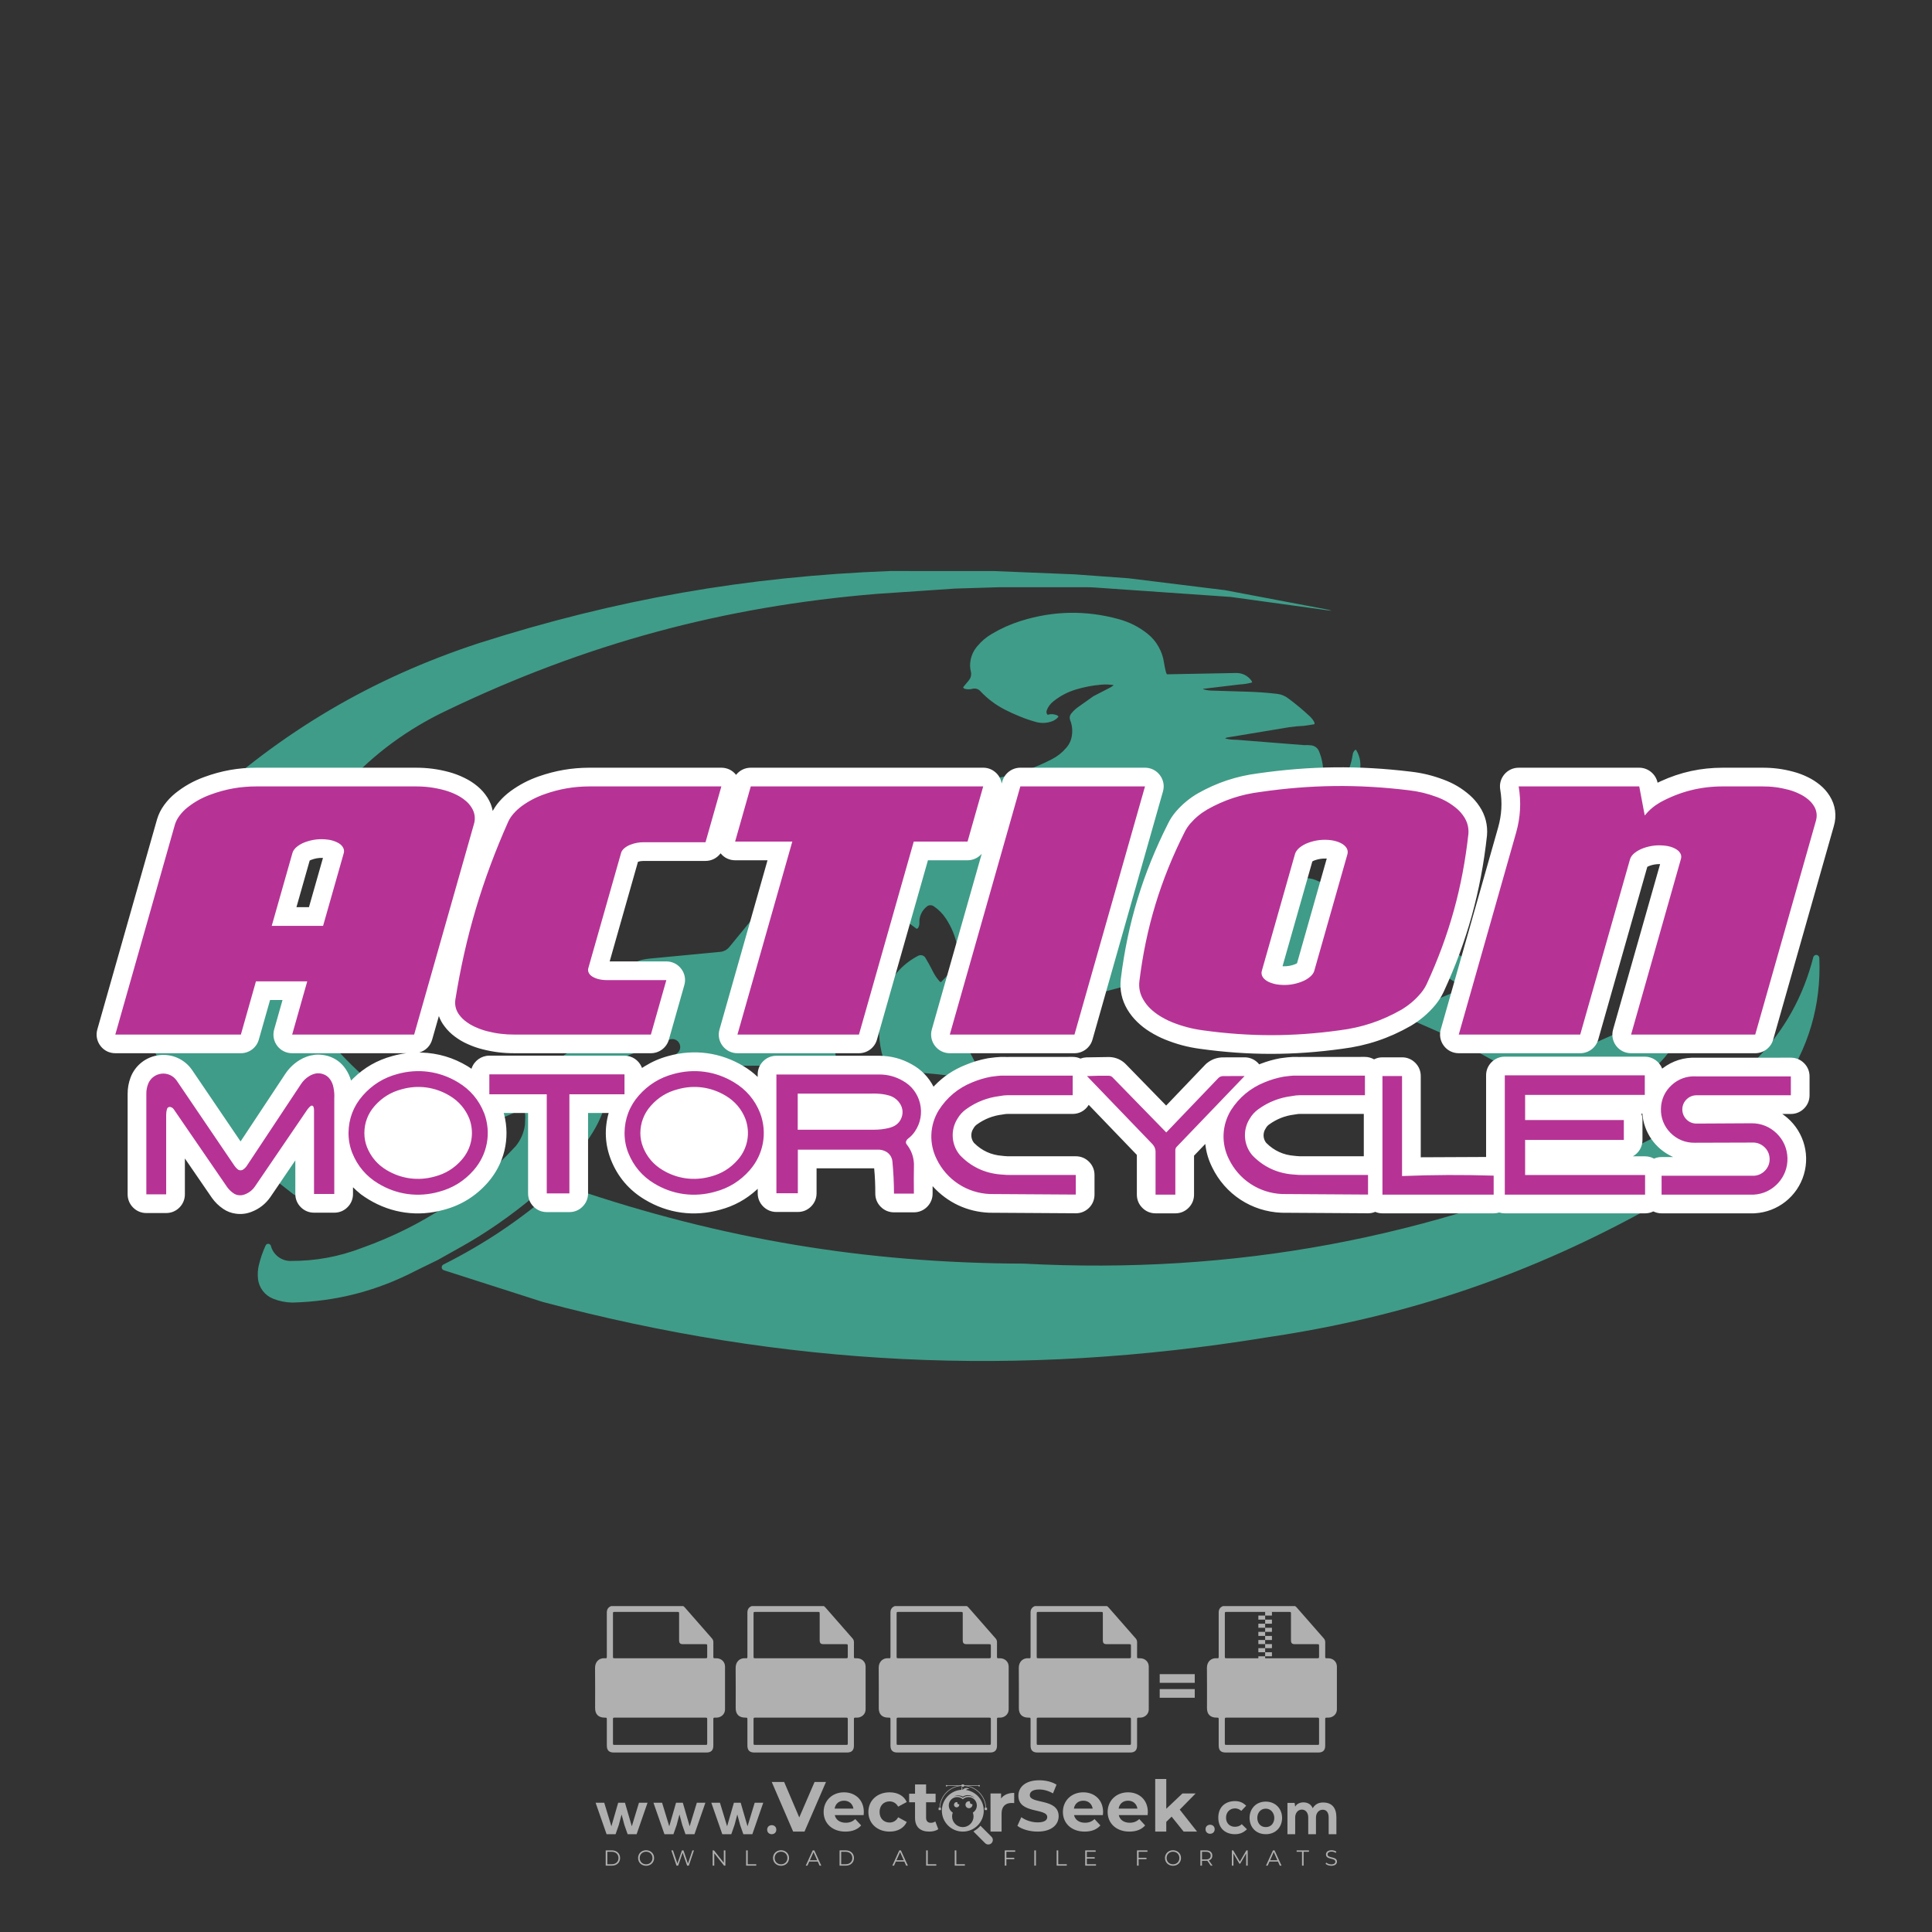 <?xml version="1.0" encoding="iso-8859-1"?>
<!-- Generator: Adobe Illustrator 27.0.0, SVG Export Plug-In . SVG Version: 6.00 Build 0)  -->
<svg version="1.1" id="Layer_1" xmlns="http://www.w3.org/2000/svg" xmlns:xlink="http://www.w3.org/1999/xlink" x="0px" y="0px"
	 viewBox="0 0 500 500" style="enable-background:new 0 0 500 500;" xml:space="preserve">
<rect x="0" y="0" width="500" height="500" fill="#333333" stroke="none"/>
<g id="watermark_1_">
	<g>
		<g id="watermark" style="opacity:0.61;">
			<g>
				<g>
					<g>
						<g>
							<polygon style="fill:#FFFFFF;" points="213.765,461.172 208.204,474.017 205.268,474.017 199.726,461.172 202.938,461.172 
								206.846,470.347 210.81,461.172 							"/>
						</g>
						<g>
							<path style="fill:#FFFFFF;" d="M223.507,469.741h-7.469c0.275,1.23,1.321,1.982,2.826,1.982c1.046,0,1.798-0.312,2.477-0.954
								l1.523,1.651c-0.917,1.046-2.294,1.597-4.074,1.597c-3.413,0-5.634-2.147-5.634-5.083c0-2.954,2.257-5.083,5.267-5.083
								c2.899,0,5.138,1.945,5.138,5.12C223.562,469.191,223.526,469.503,223.507,469.741 M216.002,468.071h4.863
								c-0.202-1.248-1.138-2.055-2.422-2.055C217.139,466.016,216.204,466.805,216.002,468.071"/>
						</g>
						<g>
							<path style="fill:#FFFFFF;" d="M224.735,468.934c0-2.973,2.294-5.083,5.505-5.083c2.074,0,3.707,0.899,4.423,2.514
								l-2.22,1.193c-0.532-0.936-1.321-1.358-2.221-1.358c-1.45,0-2.587,1.009-2.587,2.734c0,1.725,1.138,2.734,2.587,2.734
								c0.899,0,1.688-0.404,2.221-1.358l2.22,1.211c-0.716,1.578-2.349,2.495-4.423,2.495
								C227.029,474.017,224.735,471.907,224.735,468.934"/>
						</g>
						<g>
							<path style="fill:#FFFFFF;" d="M242.828,473.393c-0.587,0.422-1.45,0.624-2.331,0.624c-2.33,0-3.688-1.193-3.688-3.542
								v-4.055h-1.523v-2.202h1.523v-2.404h2.863v2.404h2.459v2.202h-2.459v4.019c0,0.844,0.458,1.303,1.229,1.303
								c0.422,0,0.844-0.128,1.156-0.367L242.828,473.393z"/>
						</g>
					</g>
					<g>
						<path style="fill:#FFFFFF;" d="M262.474,463.997v2.643c-0.238-0.018-0.422-0.037-0.642-0.037
							c-1.578,0-2.624,0.862-2.624,2.753v4.661h-2.863v-9.873h2.734v1.303C259.776,464.493,260.951,463.997,262.474,463.997"/>
					</g>
					<g>
						<path style="fill:#FFFFFF;" d="M263.299,472.53l1.009-2.239c1.083,0.789,2.697,1.339,4.239,1.339
							c1.762,0,2.477-0.587,2.477-1.376c0-2.404-7.469-0.752-7.469-5.524c0-2.184,1.762-4,5.413-4c1.615,0,3.267,0.385,4.459,1.138
							l-0.918,2.257c-1.193-0.679-2.422-1.009-3.56-1.009c-1.761,0-2.44,0.66-2.44,1.468c0,2.367,7.468,0.734,7.468,5.45
							c0,2.147-1.78,3.982-5.45,3.982C266.492,474.017,264.437,473.411,263.299,472.53"/>
					</g>
					<g>
						<path style="fill:#FFFFFF;" d="M285.428,469.741h-7.469c0.275,1.23,1.321,1.982,2.826,1.982c1.046,0,1.798-0.312,2.477-0.954
							l1.523,1.651c-0.918,1.046-2.294,1.597-4.074,1.597c-3.413,0-5.634-2.147-5.634-5.083c0-2.954,2.257-5.083,5.267-5.083
							c2.9,0,5.138,1.945,5.138,5.12C285.484,469.191,285.447,469.503,285.428,469.741 M277.923,468.071h4.863
							c-0.202-1.248-1.138-2.055-2.422-2.055C279.061,466.016,278.125,466.805,277.923,468.071"/>
					</g>
					<g>
						<path style="fill:#FFFFFF;" d="M297.007,469.741h-7.469c0.275,1.23,1.321,1.982,2.826,1.982c1.046,0,1.798-0.312,2.477-0.954
							l1.523,1.651c-0.918,1.046-2.294,1.597-4.074,1.597c-3.413,0-5.634-2.147-5.634-5.083c0-2.954,2.257-5.083,5.267-5.083
							c2.899,0,5.138,1.945,5.138,5.12C297.062,469.191,297.025,469.503,297.007,469.741 M289.501,468.071h4.863
							c-0.202-1.248-1.138-2.055-2.422-2.055C290.639,466.016,289.703,466.805,289.501,468.071"/>
					</g>
					<g>
						<polygon style="fill:#FFFFFF;" points="303.208,470.145 301.831,471.503 301.831,474.017 298.969,474.017 298.969,460.401 
							301.831,460.401 301.831,468.108 306.016,464.144 309.429,464.144 305.318,468.328 309.796,474.017 306.327,474.017 						"/>
					</g>
					<g>
						<path style="fill:#FFFFFF;" d="M256.601,475.359L256.601,475.359l-2.86-2.86c-0.435,0.508-0.953,0.943-1.534,1.284
							c-0.092,0.069-0.186,0.136-0.283,0.199l3.027,3.027c0.456,0.456,1.195,0.456,1.65,0
							C257.057,476.554,257.057,475.815,256.601,475.359"/>
					</g>
					<g>
						<path style="fill:#FFFFFF;" d="M249.984,463.244c0.221-0.173,0.495-0.281,0.797-0.281c0.042,0,0.083,0.002,0.124,0.006
							c-0.214-0.156-0.478-0.249-0.764-0.249c-0.395,0-0.744,0.18-0.981,0.458c-0.051,0-0.1,0.006-0.151,0.008
							c0.039-0.077,0.064-0.162,0.064-0.255c0-0.234-0.143-0.434-0.346-0.519c0.087,0.126,0.138,0.279,0.138,0.445
							c0,0.122-0.031,0.237-0.081,0.341c-2.811,0.201-5.03,2.539-5.03,5.4c0,2.993,2.426,5.42,5.42,5.42
							c2.993,0,5.42-2.426,5.42-5.42C254.595,465.879,252.593,463.635,249.984,463.244 M247.983,464.656
							c0.435,0,0.844,0.112,1.199,0.309c0.374-0.245,0.82-0.387,1.299-0.387c0.711,0,1.348,0.312,1.784,0.806
							c-0.435-0.379-1.004-0.61-1.627-0.61c-0.449,0-0.87,0.12-1.234,0.329c-0.079,0.046-0.156,0.096-0.229,0.15
							c-0.065-0.048-0.133-0.093-0.204-0.134c-0.369-0.219-0.8-0.344-1.26-0.344c-0.3,0-0.588,0.054-0.854,0.152
							C247.196,464.754,247.578,464.656,247.983,464.656 M251.772,469.098c0.115,0.305,0.181,0.634,0.181,0.979
							c0,1.534-1.244,2.777-2.778,2.777c-1.534,0-2.777-1.243-2.777-2.777c0-0.345,0.066-0.674,0.181-0.979
							c-0.62-0.382-1.035-1.064-1.035-1.846c0-1.197,0.971-2.168,2.168-2.168c0.565,0,1.078,0.218,1.463,0.572
							c0.386-0.354,0.899-0.572,1.464-0.572c1.197,0,2.168,0.971,2.168,2.168C252.807,468.034,252.392,468.716,251.772,469.098"/>
					</g>
					<g>
						<path style="fill:#FFFFFF;" d="M251.666,467.061c0,0.497-0.404,0.901-0.901,0.901c-0.497,0-0.901-0.404-0.901-0.901
							s0.404-0.901,0.901-0.901c0.101,0,0.197,0.017,0.287,0.047c-0.03,0.062-0.045,0.132-0.045,0.204
							c0,0.273,0.221,0.494,0.494,0.494c0.05,0,0.099-0.008,0.146-0.022C251.66,466.941,251.666,467,251.666,467.061"/>
					</g>
					<g>
						<path style="fill:#FFFFFF;" d="M248.255,467.061c0,0.376-0.305,0.681-0.681,0.681c-0.376,0-0.681-0.305-0.681-0.681
							s0.305-0.681,0.681-0.681c0.076,0,0.149,0.013,0.217,0.035c-0.023,0.047-0.034,0.1-0.034,0.155
							c0,0.206,0.167,0.374,0.374,0.374c0.038,0,0.075-0.006,0.11-0.017C248.25,466.97,248.255,467.015,248.255,467.061"/>
					</g>
					<g>
						<g>
							<g>
								<rect x="242.908" y="467.83" style="fill:#FFFFFF;" width="0.616" height="0.616"/>
							</g>
							<g>
								<rect x="254.827" y="467.83" style="fill:#FFFFFF;" width="0.616" height="0.616"/>
							</g>
							<g>
								<path style="fill:#FFFFFF;" d="M255.205,468.082h-0.14c0-3.248-2.642-5.89-5.89-5.89c-3.248,0-5.89,2.642-5.89,5.89h-0.14
									c0-1.611,0.627-3.125,1.766-4.264c1.139-1.139,2.653-1.766,4.264-1.766c1.611,0,3.125,0.627,4.264,1.766
									C254.578,464.957,255.205,466.471,255.205,468.082"/>
							</g>
						</g>
						<g>
							<rect x="248.868" y="461.814" style="fill:#FFFFFF;" width="0.616" height="0.616"/>
						</g>
						<g>
							<rect x="244.95" y="462.052" style="fill:#FFFFFF;" width="8.45" height="0.14"/>
						</g>
						<g>
							<path style="fill:#FFFFFF;" d="M245.174,462.15c0,0.108-0.088,0.196-0.196,0.196c-0.108,0-0.196-0.088-0.196-0.196
								c0-0.108,0.088-0.196,0.196-0.196C245.086,461.954,245.174,462.042,245.174,462.15"/>
						</g>
						<g>
							<path style="fill:#FFFFFF;" d="M253.596,462.15c0,0.108-0.088,0.196-0.196,0.196c-0.108,0-0.196-0.088-0.196-0.196
								c0-0.108,0.088-0.196,0.196-0.196C253.509,461.954,253.596,462.042,253.596,462.15"/>
						</g>
					</g>
				</g>
				<g>
					<path style="fill:#FFFFFF;" d="M314.356,473.409c0,1.559-2.364,1.559-2.364,0C311.993,471.851,314.356,471.851,314.356,473.409
						z"/>
				</g>
				<g>
					<g>
						<g>
							<path style="fill:#FFFFFF;" d="M161.739,466.549l1.772,6.088l1.855-6.088h2.215l-2.823,8.14h-2.33l-0.837-2.396l-0.722-2.708
								l-0.722,2.708l-0.837,2.396h-2.33l-2.839-8.14h2.231l1.855,6.088l1.756-6.088H161.739z"/>
						</g>
						<g>
							<path style="fill:#FFFFFF;" d="M176.713,466.549l1.772,6.088l1.855-6.088h2.215l-2.823,8.14h-2.33l-0.837-2.396l-0.722-2.708
								l-0.722,2.708l-0.837,2.396h-2.33l-2.839-8.14h2.231l1.855,6.088l1.756-6.088H176.713z"/>
						</g>
						<g>
							<path style="fill:#FFFFFF;" d="M191.687,466.549l1.772,6.088l1.855-6.088h2.215l-2.823,8.14h-2.33l-0.837-2.396l-0.722-2.708
								l-0.722,2.708l-0.837,2.396h-2.33l-2.839-8.14h2.231l1.855,6.088l1.756-6.088H191.687z"/>
						</g>
					</g>
					<g>
						<path style="fill:#FFFFFF;" d="M200.908,473.52c0,1.559-2.364,1.559-2.364,0C198.545,471.962,200.908,471.962,200.908,473.52z
							"/>
					</g>
					<g>
						<path style="fill:#FFFFFF;" d="M322.71,473.409c-0.935,0.919-1.919,1.28-3.117,1.28c-2.346,0-4.3-1.411-4.3-4.282
							s1.953-4.284,4.3-4.284c1.149,0,2.035,0.329,2.921,1.199l-1.264,1.329c-0.476-0.428-1.066-0.64-1.623-0.64
							c-1.346,0-2.33,0.985-2.33,2.396c0,1.542,1.05,2.362,2.297,2.362c0.64,0,1.28-0.18,1.772-0.672L322.71,473.409z"/>
					</g>
					<g>
						<path style="fill:#FFFFFF;" d="M331.805,470.472c0,2.33-1.591,4.217-4.217,4.217c-2.626,0-4.201-1.887-4.201-4.217
							c0-2.314,1.609-4.217,4.185-4.217C330.149,466.255,331.805,468.158,331.805,470.472z M325.389,470.472
							c0,1.231,0.739,2.38,2.199,2.38c1.46,0,2.199-1.149,2.199-2.38c0-1.215-0.854-2.396-2.199-2.396
							C326.144,468.077,325.389,469.258,325.389,470.472z"/>
					</g>
					<g>
						<path style="fill:#FFFFFF;" d="M338.572,474.689v-4.332c0-1.068-0.559-2.035-1.658-2.035c-1.082,0-1.722,0.967-1.722,2.035
							v4.332h-2.003v-8.107h1.855l0.148,0.985c0.426-0.82,1.362-1.116,2.133-1.116c0.969,0,1.937,0.394,2.396,1.51
							c0.723-1.149,1.658-1.478,2.708-1.478c2.297,0,3.43,1.412,3.43,3.84v4.365h-2.003v-4.365c0-1.066-0.442-1.97-1.526-1.97
							c-1.082,0-1.756,0.935-1.756,2.003v4.332H338.572z"/>
					</g>
				</g>
			</g>
		</g>
		<g style="opacity:0.61;">
			<g>
				<g>
					<path style="fill:#FFFFFF;" d="M345.988,431.299c-0.006-1.224-0.959-2.121-2.189-2.14c-0.924-0.014-0.832,0.12-0.834-0.867
						c-0.003-1.097-0.007-2.194,0.003-3.292c0.003-0.379-0.112-0.691-0.362-0.976c-2.342-2.668-4.678-5.342-7.019-8.011
						c-0.12-0.137-0.275-0.244-0.414-0.366c-6.214,0-12.427,0-18.641,0c-0.794,0.293-1.14,0.868-1.138,1.709
						c0.01,3.748,0.004,7.496,0.004,11.243c0,0.556-0.003,0.589-0.55,0.551c-1.497-0.102-2.516,0.986-2.497,2.492
						c0.044,3.476,0.013,6.953,0.014,10.429c0.001,1.58,0.867,2.443,2.45,2.449c0.582,0.002,0.582,0.002,0.582,0.6
						c0,2.219-0.001,4.438,0.001,6.657c0.001,1.192,0.58,1.771,1.768,1.771c8.013,0.001,16.027,0.001,24.04,0
						c1.168,0,1.755-0.583,1.757-1.745c0.002-2.256,0-4.512,0.001-6.768c0-0.512,0.002-0.511,0.52-0.515
						c0.271-0.002,0.541,0.008,0.809-0.058c0.996-0.246,1.69-1.044,1.694-2.069C346.003,438.696,346.005,434.997,345.988,431.299z
						 M317.537,417.162c5.337,0,10.674,0,16.01,0c0.548,0,0.554,0.007,0.554,0.561c0.001,2.243-0.001,4.486,0.001,6.73
						c0.001,0.811,0.249,1.059,1.06,1.059c1.91,0.001,3.821,0,5.731,0.001c0.458,0,0.479,0.021,0.481,0.483
						c0.003,0.887,0.002,1.775,0,2.662c-0.001,0.477-0.024,0.498-0.504,0.499c-3.895,0.001-7.79,0-11.684,0
						c-3.882,0-7.765,0-11.647,0c-0.55,0-0.552-0.001-0.552-0.561c-0.001-3.624-0.001-7.247,0-10.871
						C316.987,417.166,316.991,417.162,317.537,417.162z M340.822,451.579c-3.883,0.001-7.766,0-11.65,0c-3.871,0-7.742,0-11.613,0
						c-0.572,0-0.574-0.002-0.574-0.579c-0.001-1.997-0.001-3.994,0.001-5.991c0-0.464,0.023-0.486,0.478-0.487
						c7.803-0.001,15.607-0.001,23.41,0c0.478,0,0.499,0.02,0.499,0.503c0.002,1.997,0.001,3.994,0,5.991
						C341.375,451.574,341.37,451.579,340.822,451.579z"/>
				</g>
				<g>
					<g>
						<rect x="327.418" y="417.053" style="fill:#FFFFFF;" width="1.757" height="1.054"/>
					</g>
					<g>
						<rect x="325.662" y="418.107" style="fill:#FFFFFF;" width="1.757" height="1.054"/>
					</g>
					<g>
						<rect x="327.418" y="419.161" style="fill:#FFFFFF;" width="1.757" height="1.054"/>
					</g>
					<g>
						<rect x="325.662" y="420.215" style="fill:#FFFFFF;" width="1.757" height="1.054"/>
					</g>
					<g>
						<rect x="327.418" y="421.269" style="fill:#FFFFFF;" width="1.757" height="1.054"/>
					</g>
					<g>
						<rect x="325.662" y="422.323" style="fill:#FFFFFF;" width="1.757" height="1.054"/>
					</g>
					<g>
						<rect x="327.418" y="423.378" style="fill:#FFFFFF;" width="1.757" height="1.054"/>
					</g>
					<g>
						<rect x="325.662" y="424.432" style="fill:#FFFFFF;" width="1.757" height="1.054"/>
					</g>
					<g>
						<rect x="327.418" y="425.486" style="fill:#FFFFFF;" width="1.757" height="1.054"/>
					</g>
					<g>
						<rect x="325.662" y="426.54" style="fill:#FFFFFF;" width="1.757" height="1.054"/>
					</g>
					<g>
						<rect x="327.418" y="427.594" style="fill:#FFFFFF;" width="1.757" height="1.054"/>
					</g>
					<g>
						<rect x="325.662" y="428.648" style="fill:#FFFFFF;" width="1.757" height="1.054"/>
					</g>
				</g>
			</g>
			<g>
				<path style="fill:#FFFFFF;" d="M187.637,431.299c-0.006-1.224-0.959-2.121-2.189-2.14c-0.924-0.014-0.832,0.12-0.834-0.867
					c-0.003-1.097-0.007-2.194,0.003-3.292c0.003-0.379-0.112-0.691-0.362-0.976c-2.342-2.668-4.678-5.342-7.019-8.011
					c-0.12-0.137-0.275-0.244-0.414-0.366c-6.214,0-12.427,0-18.641,0c-0.794,0.293-1.14,0.868-1.138,1.709
					c0.01,3.748,0.004,7.496,0.004,11.243c0,0.556-0.003,0.589-0.55,0.551c-1.497-0.102-2.516,0.986-2.497,2.492
					c0.044,3.476,0.013,6.953,0.014,10.429c0.001,1.58,0.867,2.443,2.45,2.449c0.582,0.002,0.582,0.002,0.582,0.6
					c0,2.219-0.001,4.438,0.001,6.657c0.001,1.192,0.58,1.771,1.768,1.771c8.013,0.001,16.027,0.001,24.04,0
					c1.168,0,1.755-0.583,1.757-1.745c0.002-2.256,0-4.512,0.001-6.768c0-0.512,0.002-0.511,0.52-0.515
					c0.271-0.002,0.541,0.008,0.809-0.058c0.996-0.246,1.69-1.044,1.694-2.069C187.652,438.696,187.655,434.997,187.637,431.299z
					 M159.187,417.162c5.337,0,10.674,0,16.01,0c0.548,0,0.554,0.007,0.554,0.561c0.001,2.243-0.001,4.486,0.001,6.73
					c0.001,0.811,0.249,1.059,1.06,1.059c1.91,0.001,3.821,0,5.731,0.001c0.458,0,0.479,0.021,0.481,0.483
					c0.003,0.887,0.002,1.775,0,2.662c-0.001,0.477-0.024,0.498-0.504,0.499c-3.895,0.001-7.79,0-11.684,0
					c-3.882,0-7.765,0-11.647,0c-0.55,0-0.552-0.001-0.552-0.561c-0.001-3.624-0.001-7.247,0-10.871
					C158.636,417.166,158.64,417.162,159.187,417.162z M182.472,451.579c-3.883,0.001-7.766,0-11.65,0c-3.871,0-7.742,0-11.613,0
					c-0.572,0-0.574-0.002-0.574-0.579c-0.001-1.997-0.001-3.994,0.001-5.991c0-0.464,0.023-0.486,0.478-0.487
					c7.803-0.001,15.607-0.001,23.41,0c0.478,0,0.499,0.02,0.499,0.503c0.002,1.997,0.001,3.994,0,5.991
					C183.024,451.574,183.019,451.579,182.472,451.579z"/>
			</g>
			<g>
				<path style="fill:#FFFFFF;" d="M159.779,440.669v-7.897h2.779c0.375,0,0.726,0.061,1.053,0.182
					c0.327,0.121,0.612,0.292,0.855,0.513c0.242,0.221,0.434,0.483,0.573,0.789c0.14,0.305,0.21,0.642,0.21,1.009
					c0,0.375-0.07,0.715-0.21,1.02c-0.14,0.305-0.331,0.568-0.573,0.789c-0.243,0.221-0.528,0.392-0.855,0.513
					c-0.327,0.121-0.678,0.182-1.053,0.182h-1.29v2.901H159.779z M162.58,436.356c0.39,0,0.684-0.111,0.882-0.331
					c0.199-0.22,0.298-0.474,0.298-0.761c0-0.14-0.024-0.276-0.072-0.408c-0.048-0.132-0.121-0.248-0.221-0.347
					c-0.099-0.099-0.223-0.178-0.37-0.237c-0.147-0.059-0.32-0.089-0.518-0.089h-1.312v2.173H162.58z"/>
				<path style="fill:#FFFFFF;" d="M166.308,432.771h1.731l3.177,5.294h0.088l-0.088-1.522v-3.772h1.478v7.897h-1.566l-3.353-5.592
					h-0.088l0.088,1.522v4.07h-1.467V432.771z"/>
				<path style="fill:#FFFFFF;" d="M177.922,436.334h3.872c0.022,0.089,0.04,0.195,0.055,0.32c0.014,0.125,0.022,0.25,0.022,0.375
					c0,0.507-0.077,0.985-0.231,1.434c-0.154,0.449-0.397,0.849-0.728,1.202c-0.353,0.375-0.776,0.666-1.268,0.871
					c-0.493,0.206-1.055,0.309-1.688,0.309c-0.574,0-1.114-0.103-1.622-0.309c-0.507-0.206-0.948-0.492-1.323-0.86
					c-0.375-0.367-0.673-0.803-0.894-1.307c-0.221-0.504-0.331-1.053-0.331-1.649c0-0.595,0.11-1.145,0.331-1.649
					c0.221-0.504,0.518-0.939,0.894-1.307c0.375-0.367,0.816-0.654,1.323-0.86c0.507-0.206,1.048-0.309,1.622-0.309
					c0.64,0,1.211,0.11,1.715,0.331c0.504,0.221,0.935,0.526,1.296,0.915l-1.025,1.004c-0.258-0.272-0.544-0.48-0.861-0.623
					c-0.316-0.143-0.695-0.215-1.136-0.215c-0.361,0-0.703,0.065-1.026,0.193c-0.324,0.129-0.607,0.311-0.85,0.546
					c-0.242,0.235-0.436,0.52-0.579,0.855c-0.143,0.335-0.215,0.708-0.215,1.119c0,0.412,0.072,0.785,0.215,1.12
					c0.143,0.335,0.338,0.62,0.584,0.855c0.246,0.235,0.531,0.418,0.855,0.546c0.323,0.129,0.669,0.193,1.037,0.193
					c0.419,0,0.773-0.061,1.064-0.182c0.29-0.121,0.538-0.278,0.744-0.469c0.148-0.132,0.275-0.3,0.381-0.502
					c0.106-0.202,0.189-0.428,0.248-0.678h-2.482V436.334z"/>
			</g>
			<g>
				<path style="fill:#FFFFFF;" d="M224.019,431.299c-0.006-1.224-0.959-2.121-2.189-2.14c-0.924-0.014-0.832,0.12-0.834-0.867
					c-0.003-1.097-0.007-2.194,0.003-3.292c0.003-0.379-0.112-0.691-0.362-0.976c-2.342-2.668-4.678-5.342-7.019-8.011
					c-0.12-0.137-0.275-0.244-0.414-0.366c-6.214,0-12.427,0-18.641,0c-0.794,0.293-1.14,0.868-1.138,1.709
					c0.01,3.748,0.004,7.496,0.004,11.243c0,0.556-0.003,0.589-0.55,0.551c-1.497-0.102-2.516,0.986-2.497,2.492
					c0.044,3.476,0.013,6.953,0.014,10.429c0.001,1.58,0.867,2.443,2.45,2.449c0.582,0.002,0.582,0.002,0.582,0.6
					c0,2.219-0.001,4.438,0.001,6.657c0.001,1.192,0.58,1.771,1.768,1.771c8.013,0.001,16.027,0.001,24.04,0
					c1.168,0,1.755-0.583,1.757-1.745c0.002-2.256,0-4.512,0.001-6.768c0-0.512,0.002-0.511,0.52-0.515
					c0.271-0.002,0.541,0.008,0.809-0.058c0.997-0.246,1.69-1.044,1.694-2.069C224.034,438.696,224.036,434.997,224.019,431.299z
					 M195.568,417.162c5.337,0,10.674,0,16.01,0c0.548,0,0.554,0.007,0.554,0.561c0.001,2.243-0.001,4.486,0.001,6.73
					c0.001,0.811,0.249,1.059,1.06,1.059c1.91,0.001,3.821,0,5.731,0.001c0.458,0,0.479,0.021,0.481,0.483
					c0.003,0.887,0.002,1.775,0,2.662c-0.001,0.477-0.024,0.498-0.504,0.499c-3.895,0.001-7.79,0-11.684,0
					c-3.882,0-7.765,0-11.647,0c-0.55,0-0.552-0.001-0.552-0.561c-0.001-3.624-0.001-7.247,0-10.871
					C195.018,417.166,195.022,417.162,195.568,417.162z M218.854,451.579c-3.883,0.001-7.766,0-11.65,0c-3.871,0-7.742,0-11.613,0
					c-0.572,0-0.574-0.002-0.574-0.579c-0.001-1.997-0.001-3.994,0.001-5.991c0-0.464,0.023-0.486,0.478-0.487
					c7.803-0.001,15.607-0.001,23.41,0c0.478,0,0.499,0.02,0.499,0.503c0.002,1.997,0.001,3.994,0,5.991
					C219.406,451.574,219.401,451.579,218.854,451.579z"/>
			</g>
			<g>
				<path style="fill:#FFFFFF;" d="M205.111,432.771h1.699l2.967,7.897h-1.644l-0.651-1.886h-3.044l-0.651,1.886h-1.643
					L205.111,432.771z M206.997,437.415l-0.706-1.974l-0.287-0.96h-0.088l-0.287,0.96l-0.706,1.974H206.997z"/>
				<path style="fill:#FFFFFF;" d="M211.331,434.536c-0.125,0-0.245-0.024-0.359-0.072c-0.114-0.048-0.213-0.114-0.298-0.199
					c-0.084-0.084-0.151-0.182-0.198-0.292c-0.048-0.11-0.072-0.232-0.072-0.364s0.024-0.254,0.072-0.364
					c0.048-0.11,0.114-0.208,0.198-0.292c0.084-0.084,0.184-0.151,0.298-0.198c0.114-0.048,0.233-0.072,0.359-0.072
					c0.257,0,0.478,0.09,0.662,0.27c0.184,0.181,0.276,0.399,0.276,0.656s-0.092,0.476-0.276,0.656
					C211.809,434.446,211.589,434.536,211.331,434.536z M210.615,440.669v-5.404h1.445v5.404H210.615z"/>
			</g>
			<g>
				<path style="fill:#FFFFFF;" d="M261.044,431.299c-0.006-1.224-0.959-2.121-2.189-2.14c-0.924-0.014-0.832,0.12-0.834-0.867
					c-0.003-1.097-0.007-2.194,0.003-3.292c0.003-0.379-0.112-0.691-0.362-0.976c-2.342-2.668-4.678-5.342-7.019-8.011
					c-0.12-0.137-0.275-0.244-0.414-0.366c-6.214,0-12.427,0-18.641,0c-0.794,0.293-1.14,0.868-1.138,1.709
					c0.01,3.748,0.004,7.496,0.004,11.243c0,0.556-0.003,0.589-0.55,0.551c-1.497-0.102-2.516,0.986-2.497,2.492
					c0.044,3.476,0.013,6.953,0.014,10.429c0.001,1.58,0.867,2.443,2.45,2.449c0.582,0.002,0.582,0.002,0.582,0.6
					c0,2.219-0.001,4.438,0.001,6.657c0.001,1.192,0.58,1.771,1.768,1.771c8.013,0.001,16.027,0.001,24.04,0
					c1.168,0,1.755-0.583,1.757-1.745c0.002-2.256,0-4.512,0.001-6.768c0-0.512,0.002-0.511,0.52-0.515
					c0.271-0.002,0.541,0.008,0.809-0.058c0.996-0.246,1.69-1.044,1.694-2.069C261.059,438.696,261.061,434.997,261.044,431.299z
					 M232.593,417.162c5.337,0,10.674,0,16.01,0c0.548,0,0.554,0.007,0.554,0.561c0.001,2.243-0.001,4.486,0.001,6.73
					c0.001,0.811,0.249,1.059,1.06,1.059c1.91,0.001,3.821,0,5.731,0.001c0.458,0,0.479,0.021,0.481,0.483
					c0.003,0.887,0.002,1.775,0,2.662c-0.001,0.477-0.024,0.498-0.504,0.499c-3.895,0.001-7.79,0-11.684,0
					c-3.882,0-7.765,0-11.647,0c-0.55,0-0.552-0.001-0.552-0.561c-0.001-3.624-0.001-7.247,0-10.871
					C232.042,417.166,232.047,417.162,232.593,417.162z M255.878,451.579c-3.883,0.001-7.766,0-11.65,0c-3.871,0-7.742,0-11.613,0
					c-0.572,0-0.574-0.002-0.574-0.579c-0.001-1.997-0.001-3.994,0.001-5.991c0-0.464,0.023-0.486,0.478-0.487
					c7.803-0.001,15.607-0.001,23.41,0c0.478,0,0.499,0.02,0.499,0.503c0.002,1.997,0.001,3.994,0,5.991
					C256.431,451.574,256.426,451.579,255.878,451.579z"/>
			</g>
			<g>
				<path style="fill:#FFFFFF;" d="M236.361,440.845c-0.338,0-0.662-0.048-0.971-0.143c-0.309-0.095-0.592-0.239-0.849-0.43
					c-0.257-0.191-0.481-0.425-0.673-0.7c-0.191-0.276-0.342-0.597-0.452-0.965l1.401-0.551c0.103,0.397,0.283,0.726,0.54,0.987
					c0.257,0.261,0.596,0.392,1.015,0.392c0.154,0,0.303-0.02,0.447-0.061c0.143-0.04,0.272-0.099,0.386-0.176
					s0.204-0.175,0.27-0.292c0.066-0.118,0.099-0.254,0.099-0.408c0-0.147-0.026-0.279-0.077-0.397
					c-0.051-0.117-0.138-0.227-0.259-0.331c-0.121-0.103-0.28-0.202-0.475-0.298c-0.195-0.095-0.435-0.195-0.722-0.298l-0.485-0.176
					c-0.213-0.073-0.429-0.173-0.645-0.298c-0.217-0.125-0.413-0.276-0.59-0.452c-0.177-0.176-0.322-0.384-0.436-0.623
					c-0.114-0.239-0.171-0.509-0.171-0.81c0-0.309,0.06-0.597,0.182-0.866c0.121-0.268,0.294-0.503,0.518-0.706
					c0.224-0.202,0.492-0.36,0.805-0.474s0.66-0.171,1.042-0.171c0.397,0,0.74,0.053,1.031,0.16
					c0.291,0.107,0.537,0.243,0.739,0.408c0.202,0.165,0.366,0.348,0.491,0.546c0.125,0.199,0.217,0.386,0.276,0.563l-1.312,0.551
					c-0.074-0.221-0.208-0.419-0.402-0.596c-0.195-0.176-0.462-0.265-0.8-0.265c-0.324,0-0.592,0.075-0.805,0.226
					c-0.213,0.151-0.32,0.348-0.32,0.59c0,0.235,0.103,0.436,0.309,0.601c0.206,0.165,0.533,0.325,0.982,0.48l0.497,0.165
					c0.316,0.111,0.605,0.237,0.866,0.381c0.261,0.143,0.485,0.314,0.673,0.513c0.187,0.199,0.331,0.425,0.43,0.678
					c0.1,0.254,0.149,0.546,0.149,0.877c0,0.412-0.083,0.767-0.248,1.064c-0.165,0.298-0.377,0.542-0.634,0.734
					c-0.258,0.191-0.548,0.335-0.872,0.43C236.986,440.797,236.67,440.845,236.361,440.845z"/>
				<path style="fill:#FFFFFF;" d="M239.516,432.771h1.61l1.633,4.754l0.287,1.015h0.088l0.309-1.015l1.699-4.754h1.61l-2.879,7.897
					h-1.566L239.516,432.771z"/>
				<path style="fill:#FFFFFF;" d="M251.097,436.334h3.871c0.022,0.089,0.04,0.195,0.055,0.32c0.015,0.125,0.023,0.25,0.023,0.375
					c0,0.507-0.078,0.985-0.232,1.434c-0.154,0.449-0.397,0.849-0.728,1.202c-0.353,0.375-0.775,0.666-1.268,0.871
					c-0.493,0.206-1.055,0.309-1.688,0.309c-0.574,0-1.114-0.103-1.621-0.309c-0.507-0.206-0.949-0.492-1.324-0.86
					c-0.375-0.367-0.673-0.803-0.894-1.307c-0.22-0.504-0.331-1.053-0.331-1.649c0-0.595,0.11-1.145,0.331-1.649
					c0.221-0.504,0.518-0.939,0.894-1.307c0.375-0.367,0.816-0.654,1.324-0.86c0.507-0.206,1.047-0.309,1.621-0.309
					c0.64,0,1.211,0.11,1.715,0.331c0.504,0.221,0.936,0.526,1.296,0.915l-1.026,1.004c-0.257-0.272-0.544-0.48-0.861-0.623
					c-0.316-0.143-0.694-0.215-1.136-0.215c-0.36,0-0.702,0.065-1.026,0.193c-0.323,0.129-0.607,0.311-0.849,0.546
					c-0.243,0.235-0.436,0.52-0.579,0.855c-0.143,0.335-0.215,0.708-0.215,1.119c0,0.412,0.072,0.785,0.215,1.12
					c0.143,0.335,0.338,0.62,0.585,0.855c0.246,0.235,0.531,0.418,0.854,0.546c0.324,0.129,0.669,0.193,1.037,0.193
					c0.419,0,0.774-0.061,1.064-0.182c0.29-0.121,0.539-0.278,0.745-0.469c0.147-0.132,0.274-0.3,0.38-0.502
					c0.107-0.202,0.189-0.428,0.248-0.678h-2.482V436.334z"/>
			</g>
			<g>
				<path style="fill:#FFFFFF;" d="M297.3,431.299c-0.006-1.224-0.959-2.121-2.189-2.14c-0.924-0.014-0.832,0.12-0.834-0.867
					c-0.003-1.097-0.007-2.194,0.003-3.292c0.003-0.379-0.112-0.691-0.362-0.976c-2.342-2.668-4.678-5.342-7.019-8.011
					c-0.12-0.137-0.275-0.244-0.414-0.366c-6.214,0-12.427,0-18.641,0c-0.794,0.293-1.14,0.868-1.138,1.709
					c0.01,3.748,0.004,7.496,0.004,11.243c0,0.556-0.003,0.589-0.55,0.551c-1.497-0.102-2.516,0.986-2.497,2.492
					c0.044,3.476,0.013,6.953,0.014,10.429c0.001,1.58,0.867,2.443,2.45,2.449c0.582,0.002,0.582,0.002,0.582,0.6
					c0,2.219-0.001,4.438,0.001,6.657c0.001,1.192,0.58,1.771,1.768,1.771c8.013,0.001,16.027,0.001,24.04,0
					c1.168,0,1.755-0.583,1.757-1.745c0.002-2.256,0-4.512,0.001-6.768c0-0.512,0.002-0.511,0.52-0.515
					c0.271-0.002,0.541,0.008,0.809-0.058c0.996-0.246,1.69-1.044,1.694-2.069C297.315,438.696,297.318,434.997,297.3,431.299z
					 M268.85,417.162c5.337,0,10.674,0,16.01,0c0.548,0,0.554,0.007,0.554,0.561c0.001,2.243-0.001,4.486,0.001,6.73
					c0.001,0.811,0.249,1.059,1.06,1.059c1.91,0.001,3.821,0,5.731,0.001c0.458,0,0.479,0.021,0.481,0.483
					c0.003,0.887,0.002,1.775,0,2.662c-0.001,0.477-0.024,0.498-0.504,0.499c-3.895,0.001-7.79,0-11.684,0
					c-3.882,0-7.765,0-11.647,0c-0.55,0-0.552-0.001-0.552-0.561c-0.001-3.624-0.001-7.247,0-10.871
					C268.299,417.166,268.303,417.162,268.85,417.162z M292.135,451.579c-3.883,0.001-7.766,0-11.65,0c-3.871,0-7.742,0-11.613,0
					c-0.572,0-0.574-0.002-0.574-0.579c-0.001-1.997-0.001-3.994,0.001-5.991c0-0.464,0.023-0.486,0.478-0.487
					c7.803-0.001,15.607-0.001,23.41,0c0.478,0,0.499,0.02,0.499,0.503c0.001,1.997,0.001,3.994,0,5.991
					C292.687,451.574,292.682,451.579,292.135,451.579z"/>
			</g>
			<g>
				<path style="fill:#FFFFFF;" d="M272.966,434.183v1.831h3.165v1.412h-3.165v1.831h3.518v1.412h-5.007v-7.897h5.007v1.412H272.966
					z"/>
				<path style="fill:#FFFFFF;" d="M277.852,440.669v-7.897h2.779c0.375,0,0.726,0.061,1.053,0.182
					c0.327,0.121,0.612,0.292,0.855,0.513c0.243,0.221,0.434,0.483,0.574,0.789c0.14,0.305,0.209,0.642,0.209,1.009
					c0,0.375-0.07,0.715-0.209,1.02c-0.14,0.305-0.331,0.568-0.574,0.789c-0.243,0.221-0.528,0.392-0.855,0.513
					c-0.327,0.121-0.678,0.182-1.053,0.182h-1.29v2.901H277.852z M280.653,436.356c0.389,0,0.684-0.111,0.882-0.331
					c0.199-0.22,0.298-0.474,0.298-0.761c0-0.14-0.024-0.276-0.072-0.408c-0.048-0.132-0.121-0.248-0.221-0.347
					c-0.099-0.099-0.222-0.178-0.37-0.237c-0.147-0.059-0.32-0.089-0.518-0.089h-1.312v2.173H280.653z"/>
				<path style="fill:#FFFFFF;" d="M286.797,440.845c-0.338,0-0.662-0.048-0.971-0.143c-0.309-0.095-0.592-0.239-0.849-0.43
					c-0.257-0.191-0.482-0.425-0.673-0.7c-0.191-0.276-0.342-0.597-0.452-0.965l1.401-0.551c0.103,0.397,0.283,0.726,0.541,0.987
					c0.257,0.261,0.595,0.392,1.015,0.392c0.154,0,0.303-0.02,0.447-0.061c0.143-0.04,0.272-0.099,0.386-0.176
					c0.114-0.077,0.204-0.175,0.27-0.292c0.066-0.118,0.1-0.254,0.1-0.408c0-0.147-0.026-0.279-0.077-0.397
					c-0.051-0.117-0.138-0.227-0.259-0.331c-0.121-0.103-0.279-0.202-0.474-0.298c-0.195-0.095-0.436-0.195-0.723-0.298
					l-0.485-0.176c-0.213-0.073-0.428-0.173-0.645-0.298c-0.217-0.125-0.414-0.276-0.59-0.452c-0.176-0.176-0.322-0.384-0.436-0.623
					c-0.114-0.239-0.171-0.509-0.171-0.81c0-0.309,0.061-0.597,0.182-0.866c0.121-0.268,0.294-0.503,0.518-0.706
					c0.224-0.202,0.493-0.36,0.805-0.474c0.312-0.114,0.66-0.171,1.042-0.171c0.397,0,0.741,0.053,1.031,0.16
					c0.29,0.107,0.537,0.243,0.739,0.408c0.202,0.165,0.365,0.348,0.491,0.546c0.125,0.199,0.217,0.386,0.276,0.563l-1.312,0.551
					c-0.074-0.221-0.208-0.419-0.403-0.596c-0.195-0.176-0.462-0.265-0.799-0.265c-0.324,0-0.592,0.075-0.805,0.226
					c-0.213,0.151-0.32,0.348-0.32,0.59c0,0.235,0.103,0.436,0.309,0.601c0.206,0.165,0.533,0.325,0.982,0.48l0.496,0.165
					c0.316,0.111,0.605,0.237,0.866,0.381c0.261,0.143,0.485,0.314,0.673,0.513c0.187,0.199,0.331,0.425,0.43,0.678
					c0.099,0.254,0.149,0.546,0.149,0.877c0,0.412-0.083,0.767-0.248,1.064c-0.165,0.298-0.377,0.542-0.634,0.734
					c-0.258,0.191-0.548,0.335-0.872,0.43C287.422,440.797,287.105,440.845,286.797,440.845z"/>
			</g>
			<g>
				<path style="fill:#FFFFFF;" d="M321.394,439.168l4.004-4.985h-3.827v-1.412h5.559v1.5l-3.96,4.985h4.004v1.412h-5.779V439.168z"
					/>
				<path style="fill:#FFFFFF;" d="M328.409,432.771h1.489v7.897h-1.489V432.771z"/>
				<path style="fill:#FFFFFF;" d="M331.486,440.669v-7.897h2.779c0.375,0,0.726,0.061,1.053,0.182
					c0.327,0.121,0.612,0.292,0.855,0.513s0.434,0.483,0.574,0.789c0.14,0.305,0.209,0.642,0.209,1.009
					c0,0.375-0.07,0.715-0.209,1.02c-0.14,0.305-0.331,0.568-0.574,0.789c-0.243,0.221-0.528,0.392-0.855,0.513
					c-0.327,0.121-0.678,0.182-1.053,0.182h-1.29v2.901H331.486z M334.288,436.356c0.389,0,0.684-0.111,0.882-0.331
					c0.199-0.22,0.298-0.474,0.298-0.761c0-0.14-0.024-0.276-0.072-0.408c-0.048-0.132-0.121-0.248-0.221-0.347
					c-0.099-0.099-0.222-0.178-0.37-0.237c-0.147-0.059-0.32-0.089-0.518-0.089h-1.312v2.173H334.288z"/>
			</g>
		</g>
		<g style="opacity:0.61;">
			<path style="fill:#FFFFFF;" d="M300.133,433.27h9.067v2.242h-9.067V433.27z M300.133,437.136h9.067v2.243h-9.067V437.136z"/>
		</g>
	</g>
	<g style="opacity:0.61;">
		<path style="fill:#FFFFFF;" d="M156.756,478.878h1.607c1.263,0,2.114,0.812,2.114,1.974c0,1.161-0.851,1.973-2.114,1.973h-1.607
			V478.878z M158.34,482.464c1.049,0,1.725-0.665,1.725-1.612c0-0.947-0.677-1.613-1.725-1.613h-1.167v3.225H158.34z"/>
		<path style="fill:#FFFFFF;" d="M165.139,480.851c0-1.15,0.879-2.007,2.075-2.007c1.184,0,2.069,0.851,2.069,2.007
			c0,1.156-0.885,2.007-2.069,2.007C166.019,482.858,165.139,482.002,165.139,480.851z M168.866,480.851
			c0-0.942-0.705-1.635-1.652-1.635c-0.953,0-1.663,0.693-1.663,1.635c0,0.941,0.71,1.635,1.663,1.635
			C168.162,482.486,168.866,481.793,168.866,480.851z"/>
		<path style="fill:#FFFFFF;" d="M179.596,478.878l-1.331,3.947h-0.44l-1.156-3.366l-1.161,3.366h-0.434l-1.331-3.947h0.429
			l1.139,3.394l1.178-3.394h0.389l1.161,3.411l1.156-3.411H179.596z"/>
		<path style="fill:#FFFFFF;" d="M187.731,478.878v3.947h-0.344l-2.537-3.202v3.202h-0.417v-3.947h0.344l2.543,3.203v-3.203H187.731
			z"/>
		<path style="fill:#FFFFFF;" d="M193.093,478.878h0.417v3.586h2.21v0.361h-2.627V478.878z"/>
		<path style="fill:#FFFFFF;" d="M200.061,480.851c0-1.15,0.879-2.007,2.075-2.007c1.184,0,2.069,0.851,2.069,2.007
			c0,1.156-0.885,2.007-2.069,2.007C200.941,482.858,200.061,482.002,200.061,480.851z M203.788,480.851
			c0-0.942-0.705-1.635-1.652-1.635c-0.953,0-1.663,0.693-1.663,1.635c0,0.941,0.71,1.635,1.663,1.635
			C203.083,482.486,203.788,481.793,203.788,480.851z"/>
		<path style="fill:#FFFFFF;" d="M211.636,481.77h-2.199l-0.474,1.054h-0.434l1.804-3.947h0.412l1.804,3.947h-0.44L211.636,481.77z
			 M211.484,481.432l-0.947-2.12l-0.947,2.12H211.484z"/>
		<path style="fill:#FFFFFF;" d="M217.28,478.878h1.607c1.263,0,2.114,0.812,2.114,1.974c0,1.161-0.851,1.973-2.114,1.973h-1.607
			V478.878z M218.864,482.464c1.049,0,1.725-0.665,1.725-1.612c0-0.947-0.677-1.613-1.725-1.613h-1.167v3.225H218.864z"/>
		<path style="fill:#FFFFFF;" d="M234.041,481.77h-2.199l-0.474,1.054h-0.434l1.804-3.947h0.412l1.804,3.947h-0.44L234.041,481.77z
			 M233.889,481.432l-0.947-2.12l-0.947,2.12H233.889z"/>
		<path style="fill:#FFFFFF;" d="M239.685,478.878h0.417v3.586h2.21v0.361h-2.627V478.878z"/>
		<path style="fill:#FFFFFF;" d="M247.082,478.878h0.417v3.586h2.21v0.361h-2.627V478.878z"/>
		<path style="fill:#FFFFFF;" d="M260.449,479.239v1.551h2.041v0.361h-2.041v1.675h-0.417v-3.947h2.706v0.361H260.449z"/>
		<path style="fill:#FFFFFF;" d="M267.678,478.878h0.417v3.947h-0.417V478.878z"/>
		<path style="fill:#FFFFFF;" d="M273.456,478.878h0.417v3.586h2.21v0.361h-2.627V478.878z"/>
		<path style="fill:#FFFFFF;" d="M283.644,482.464v0.361h-2.791v-3.947h2.706v0.361h-2.289v1.404h2.041v0.355h-2.041v1.466H283.644z
			"/>
		<path style="fill:#FFFFFF;" d="M294.672,479.239v1.551h2.041v0.361h-2.041v1.675h-0.417v-3.947h2.706v0.361H294.672z"/>
		<path style="fill:#FFFFFF;" d="M301.5,480.851c0-1.15,0.879-2.007,2.075-2.007c1.184,0,2.069,0.851,2.069,2.007
			c0,1.156-0.885,2.007-2.069,2.007C302.379,482.858,301.5,482.002,301.5,480.851z M305.226,480.851
			c0-0.942-0.705-1.635-1.652-1.635c-0.953,0-1.663,0.693-1.663,1.635c0,0.941,0.71,1.635,1.663,1.635
			C304.522,482.486,305.226,481.793,305.226,480.851z"/>
		<path style="fill:#FFFFFF;" d="M313.351,482.825l-0.902-1.269c-0.102,0.011-0.203,0.017-0.316,0.017h-1.06v1.252h-0.417v-3.947
			h1.477c1.004,0,1.613,0.507,1.613,1.353c0,0.62-0.327,1.054-0.902,1.24l0.964,1.353H313.351z M313.328,480.231
			c0-0.632-0.417-0.992-1.207-0.992h-1.048v1.979h1.048C312.911,481.218,313.328,480.851,313.328,480.231z"/>
		<path style="fill:#FFFFFF;" d="M322.907,478.878v3.947h-0.4v-3.158l-1.551,2.656h-0.197l-1.551-2.639v3.14h-0.4v-3.947h0.344
			l1.714,2.926l1.697-2.926H322.907z"/>
		<path style="fill:#FFFFFF;" d="M330.744,481.77h-2.199l-0.473,1.054h-0.434l1.804-3.947h0.411l1.804,3.947h-0.44L330.744,481.77z
			 M330.592,481.432l-0.947-2.12l-0.947,2.12H330.592z"/>
		<path style="fill:#FFFFFF;" d="M336.957,479.239h-1.387v-0.361h3.192v0.361h-1.387v3.586h-0.417V479.239z"/>
		<path style="fill:#FFFFFF;" d="M343.063,482.346l0.164-0.321c0.282,0.276,0.784,0.479,1.302,0.479c0.739,0,1.06-0.31,1.06-0.699
			c0-1.083-2.43-0.417-2.43-1.877c0-0.581,0.451-1.083,1.455-1.083c0.446,0,0.908,0.13,1.224,0.35l-0.141,0.333
			c-0.338-0.22-0.733-0.327-1.083-0.327c-0.722,0-1.043,0.321-1.043,0.716c0,1.083,2.43,0.429,2.43,1.866
			c0,0.581-0.462,1.077-1.472,1.077C343.937,482.858,343.356,482.65,343.063,482.346z"/>
	</g>
</g>
<g>
</g>
<g>
	<path style="fill-rule:evenodd;clip-rule:evenodd;fill:#3F9C88;" d="M226.399,218.183c-1.635,0.925-3.3,1.403-5.165,1.511
		c-1.233,0.077-2.374,0.092-3.622,0.046c-1.326-0.031-2.544,0.03-3.854,0.231c-1.558,0.232-2.883,1.018-3.839,2.267l-17.298,23.124
		c-0.678,0.909-0.94,1.973-0.771,3.083c0.093,0.679,0.262,1.295,0.509,1.927c1.018,2.544,2.312,4.687,4.07,6.752
		c0.494,0.57,1.018,1.033,1.665,1.418c0.247-0.678,0.417-1.325,0.494-2.05c0.155-1.464,0.432-2.805,0.848-4.224
		c1.65-5.689,4.194-10.561,7.893-15.185c1.496-2.236,3.223-4.039,5.396-5.627c2.637-1.942,5.519-3.068,8.772-3.437
		c2.544-0.278,4.918-0.031,7.339,0.771l2.743,1.156c0.756,0.339,1.619,0.2,2.251-0.34c0.679-0.57,0.864-1.542,0.478-2.343
		c-0.278-0.54-0.679-0.971-1.203-1.28c-0.956-0.57-1.85-1.033-2.868-1.465l-1.927-0.385l-0.663-3.222
		C227.432,219.895,227.03,219.016,226.399,218.183L226.399,218.183z M230.407,147.777l26.901,0.015l20.797,0.848l13.967,1.018
		l24.99,3.083l26.377,4.995c0.431,0.077,0.817,0.2,1.218,0.355l-26.193-3.607l-34.903-2.421c-0.848-0.062-1.634-0.093-2.497-0.093
		h-22.354l-11.532,0.355l-20.256,1.372c-39.805,3.268-75.479,12.95-111.46,30.247C95.56,193.409,80.9,209.412,73.222,230.07
		c-2.79,8.247,0.062,24.065,9.635,36.536c6.922,8.587,14.461,15.416,23.695,21.459c-7.878,5.15-8.063,5.35-8.202,5.689l23.849-8.896
		c0.416-0.154,0.771-0.354,1.218-0.524c-1.311-0.216-2.436-0.185-3.638-0.015c-2.282,0.339-4.316,0.909-6.428,1.804l-3.068,1.465
		c-0.077,0.031-0.155,0.046-0.232,0.031c-0.077-0.031-0.154-0.077-0.2-0.139c-0.046-0.062-0.062-0.139-0.046-0.231
		c0.016-0.077,0.046-0.139,0.123-0.2c2.759-1.927,5.504-3.361,8.68-4.502l14.984-4.347c1.958-0.555,3.747-0.941,5.75-1.234
		c0.878-0.123,1.634-0.462,2.328-0.986l7.585-5.072c0.941-0.632,1.727-1.295,2.497-2.127c0.123-0.123,0.185-0.277,0.216-0.462
		c-0.74-1.172-2.143-1.742-3.484-1.418l-11.516,2.574c-0.57,0.123-1.156-0.093-1.511-0.555c-0.324-0.432-0.539-0.879-0.663-1.388
		c-0.339-1.387-0.293-2.744,0.139-4.116c0.663-2.127,1.881-3.885,3.654-5.257l2.913-2.034c1.296-0.91,2.559-1.603,4.009-2.205
		l2.868-1.172c1.341-0.539,2.667-0.756,4.116-0.663l7.106-0.2c1.172-0.031,2.236-0.525,3.022-1.388
		c1.063-1.141,2.374-1.881,3.9-2.174c0.586-0.108,1.11-0.185,1.696-0.247l18.114-1.727c0.971-0.077,1.804-0.524,2.421-1.264
		l17.821-21.752c0.369-0.463,0.647-0.925,0.878-1.449c0.108-0.247,0.062-0.524-0.107-0.724c-1.635,0.292-3.161,0.401-4.826,0.339
		c-0.771-0.031-1.464-0.324-2.004-0.879c-1.156-1.187-2.158-2.343-3.175-3.654c-0.309-0.416-0.463-0.894-0.432-1.403
		c0.046-0.848,0.401-1.603,1.048-2.143c1.187-1.048,2.405-1.819,3.854-2.451c1.172-0.509,2.267-0.925,3.485-1.295
		c2.528-0.802,4.872-1.403,7.476-1.927l5.242-0.894l17.806-1.881l9.435-1.172l12.965-2.482c4.995-0.955,9.42-2.466,13.937-4.794
		c1.48-0.756,2.698-1.711,3.777-2.976c0.801-0.909,1.279-1.942,1.464-3.145c0.216-1.387,0.078-2.713-0.447-4.039
		c-0.216-0.57-0.123-1.187,0.262-1.665c0.478-0.601,0.987-1.095,1.588-1.557l4.194-2.975l4.363-2.251
		c0.324-0.17,0.601-0.37,0.878-0.602c-1.141-0.185-2.204-0.215-3.361-0.107c-2.22,0.2-4.224,0.586-6.367,1.218
		c-2.205,0.663-4.086,1.649-5.889,3.083c-0.802,0.632-1.372,1.403-1.727,2.343c-0.139,0.401-0.062,0.833,0.231,1.141
		c0.833-0.262,1.665-0.216,2.466,0.139c0.17,0.062,0.293,0.216,0.324,0.385c-0.432,0.509-0.941,0.879-1.557,1.126
		c-1.403,0.524-2.821,0.601-4.271,0.2c-1.495-0.417-2.852-0.879-4.286-1.48c-1.325-0.54-2.513-1.079-3.776-1.727
		c-2.436-1.264-4.456-2.791-6.321-4.779c-0.524-0.57-1.31-0.786-2.051-0.586c-0.678,0.17-1.326,0.17-1.989-0.015
		c-0.2-0.062-0.354-0.216-0.385-0.416l1.449-1.758c0.524-0.616,0.724-1.434,0.539-2.235c-0.247-1.002-0.277-1.973-0.077-2.99
		c0.262-1.373,0.833-2.559,1.742-3.623c1.11-1.325,2.328-2.359,3.824-3.222c2.405-1.418,4.732-2.451,7.384-3.299
		c8.479-2.667,16.927-2.821,25.498-0.447c2.729,0.771,5.087,1.957,7.323,3.731c1.203,0.956,2.127,2.034,2.883,3.392
		c0.724,1.28,1.171,2.574,1.388,4.023c0.139,0.91,0.308,1.711,0.539,2.606c0.062,0.185,0.139,0.354,0.262,0.494l17.821-0.34
		c1.619-0.046,3.098,0.694,4.024,1.989c0.107,0.139,0.154,0.293,0.169,0.447c-1.048,0.309-2.05,0.463-3.145,0.524l-9.295,1.11
		c-0.108,0-0.216,0.046-0.308,0.123c0.678,0.185,1.31,0.309,2.019,0.354l9.081,0.278c2.79,0.077,5.319,0.246,8.094,0.57
		c1.063,0.123,2.004,0.494,2.867,1.141c2.019,1.496,3.776,2.96,5.611,4.671c0.494,0.462,0.879,0.956,1.187,1.557
		c0.078,0.155,0.078,0.355-0.03,0.509l-2.621,0.401c-1.326,0.062-2.528,0.17-3.854,0.355l-16.064,2.667
		c-0.2,0.031-0.37,0.108-0.524,0.246c1.002,0.247,1.942,0.355,2.96,0.34l17.482,1.387c0.617-0.03,1.187-0.015,1.804,0.047
		c0.941,0.108,1.742,0.709,2.082,1.603c0.694,1.727,1.033,3.407,1.063,5.257c0,0.216-0.015,0.416-0.062,0.617l-12.163,1.402
		c-3.993,0.463-7.569,1.172-11.423,2.282l-1.912,0.586c-2.513,0.786-4.718,1.711-7.03,2.975c-2.158,1.157-3.931,2.559-5.549,4.394
		c-0.447,0.509-0.74,1.11-0.848,1.788c-0.046,0.2,0.015,0.401,0.139,0.555c2.281,0.263,4.378,0.37,6.675,0.37
		c0.432,0,0.817-0.107,1.187-0.292l4.872-3.315c2.127-1.449,4.178-2.606,6.521-3.654c0.74-0.324,1.48-0.462,2.281-0.447
		l10.036,1.126c1.141,0.123,2.189,0.139,3.315,0.015c0.524-0.062,0.986-0.17,1.48-0.355c1.325-0.509,2.482-1.11,3.669-1.896
		c2.574-1.711,4.409-4.039,5.488-6.937c0.463-1.234,0.755-2.421,0.956-3.731c0.062-0.463,0.278-0.849,0.647-1.156
		c0.031-0.031,0.093-0.046,0.139-0.031c0.047,0.015,0.093,0.046,0.123,0.077c1.11,1.865,1.373,3.993,0.756,6.074
		c-0.416,1.48-0.894,2.79-1.51,4.193l-2.729,4.548c-1.017,1.388-1.865,2.698-2.698,4.224c-0.154,0.293-0.354,0.524-0.601,0.74
		c-0.647,0.539-1.218,1.048-1.804,1.649c-2.035,2.02-3.562,4.178-4.795,6.752c-0.339,0.725-1.033,1.218-1.835,1.28
		c-1.218,0.093-2.328,0.031-3.53-0.169c-0.771-0.139-1.495-0.155-2.266-0.046l-2.159,0.339c-1.526,0.231-2.929,0.293-4.47,0.185
		c-1.234-0.077-2.344-0.37-3.453-0.878c-1.203-0.555-2.405-0.848-3.731-0.91l-11.685-1.156c-0.478-0.046-0.925-0.03-1.388,0.078
		c-0.817,0.184-1.48,0.663-1.927,1.357c0.447,0.293,0.909,0.493,1.449,0.601c1.187,0.247,2.282,0.401,3.485,0.509
		c0.694,0.062,1.295,0.293,1.85,0.709c0.771,0.586,1.402,1.218,2.004,1.989c0.462,0.57,1.125,0.894,1.865,0.894l4.086,0.247
		c2.189,0.123,4.193,0.169,6.397,0.123h12.241c0.832,0,1.588-0.046,2.421-0.155c1.218-0.139,2.359,0,3.499,0.447l11.532,4.918
		l14.83,7.77c2.544,1.341,4.795,2.682,7.184,4.286l9.034,6.058c5.981,4.024,11.208,8.001,16.649,12.718l7.893,7.262
		c0.525,0.493,1.28,0.663,1.958,0.431c0.833-0.277,1.572-0.57,2.374-0.909l6.09-2.713c1.403-0.601,2.821-0.786,4.316-0.57
		c0.093,0.015,0.17,0.062,0.247,0.108c0.324-0.509,0.601-0.987,0.863-1.542c0.262-0.54,0.802-0.894,1.418-0.894l11.378-0.417
		c0.247-0.015,0.478,0.077,0.678,0.232c-0.107,0.632-0.308,1.187-0.632,1.757c-0.525,0.925-1.049,1.742-1.65,2.606l-3.222,4.086
		c-1.588,2.004-3.3,3.607-5.412,5.056c-2.112,1.434-4.101,2.652-6.352,3.87c-1.649,0.894-3.191,1.634-4.933,2.374l-4.856,1.804
		c-2.436,0.909-4.702,1.572-7.23,2.127c-0.539,0.108-1.095-0.062-1.465-0.494l-2.945-3.607c-1.202-1.48-2.451-2.698-3.931-3.885
		l-4.024-3.16c-1.14-0.909-2.236-1.65-3.499-2.389l-11.532-6.305l-8.387-3.685l-3.083-1.125c-0.401-0.139-0.709-0.401-0.925-0.771
		c0.941-0.694,1.88-1.187,2.96-1.603l11.377-4.702c0.262-0.108,0.494-0.246,0.709-0.416c0.185-0.154,0.309-0.37,0.324-0.617
		c-1.927-1.51-3.838-2.682-6.058-3.715c-0.956-0.447-1.974-0.57-3.006-0.354c-0.539,0.123-1.033,0.216-1.588,0.292
		c-3.268,0.509-6.29,0.756-9.604,0.802c-17.39-0.941-33.238-0.971-50.627-0.092c-19.378,2.466-36.599,8.186-53.603,17.821
		c-0.909,0.54-1.695,1.126-2.482,1.835c-0.093,0.108-0.17,0.216-0.216,0.354l2.467,4.748c0.277,0.54,0.431,1.079,0.509,1.696
		c0.015,0.2-0.046,0.385-0.17,0.539l-11.192-1.31l-11.794-1.079c-0.832-0.062-1.542-0.647-1.758-1.449l-0.493-1.587
		c-0.647-2.159-1.002-4.194-1.079-6.444c-0.046-1.125-0.046-2.158,0-3.284c0.062-1.418,0.231-2.698,0.555-4.07
		c0.354-1.48,0.801-2.806,1.434-4.194c1.727-3.777,4.471-6.66,8.155-8.571c0.324-0.155,0.679-0.185,1.018-0.093
		c0.339,0.108,0.632,0.309,0.817,0.617c0.709,1.187,1.31,2.281,1.927,3.515c0.478,0.971,1.033,1.788,1.742,2.59
		c0.107,0.092,0.216,0.17,0.354,0.216l9.743-10.098c0.555-0.57,1.018-1.126,1.511-1.742c0.493-0.617,1.218-0.956,2.004-0.925
		c1.11,0.046,2.112,0.17,3.207,0.417c1.403,0.309,2.621,0.909,3.746,1.819c0.447,0.37,0.802,0.771,1.11,1.264
		c-0.848,1.203-1.696,2.251-2.699,3.33l-12.687,13.612c-0.74,0.801-1.326,1.603-1.85,2.559c-0.154,0.277-0.093,0.632,0.139,0.848
		c0.232,0.216,0.57,0.262,0.848,0.108c0.478-0.262,0.864-0.586,1.203-1.002l28.505-31.496c0.355-0.385,0.74-0.663,1.203-0.878
		c1.126-0.525,2.127-1.034,3.207-1.635c3.114-1.757,5.704-3.746,8.202-6.305c0.709-0.74,1.248-1.495,1.711-2.405
		c0.231-0.431,0.339-0.878,0.339-1.372c-1.526-0.478-2.991-0.709-4.61-0.709c-0.663,0-1.28,0.231-1.804,0.647l-16.403,18.607
		c-1.141,1.295-2.112,2.528-3.114,3.947c-0.17,0.231-0.37,0.416-0.617,0.57l-2.836-1.742c-0.987-0.601-1.974-0.971-3.115-1.156
		l-2.543-0.123c-0.293,0-0.555-0.107-0.771-0.293c0.262-0.864,0.678-1.603,1.28-2.282l16.387-18.083
		c0.2-0.216,0.339-0.447,0.432-0.709c0.077-0.2,0.03-0.431-0.108-0.586l-5.611-0.37c-0.602-0.046-1.126-0.369-1.419-0.894
		c-0.57-1.033-0.616-2.235-0.123-3.314c0.632-1.311,2.05-2.082,3.484-1.896l13.212,1.28c2.867,0.278,5.488,0.37,8.371,0.278
		c0.54-0.016,1.018-0.401,1.141-0.91c0.277-1.017,0.108-2.05-0.447-2.945c-0.632-0.971-1.326-1.788-2.204-2.558
		c-0.725-0.617-1.681-0.817-2.606-0.555l-9.573,2.127c-1.311,0.293-2.529,0.478-3.869,0.601c-2.452,0.216-4.702,0.309-7.169,0.293
		c-3.376-0.015-6.444-0.247-9.774-0.756l-6.645-0.801l-5.596-0.247c-1.311,0.139-2.513,0.185-3.839,0.185l-5.612,0.678
		c-0.385,0.047-0.74,0.155-1.078,0.324c-0.108,0.062-0.17,0.155-0.2,0.263c-0.016,0.107,0.015,0.216,0.077,0.308l13.628,1.973
		c1.433,0.216,2.744,0.309,4.193,0.324c1.095-0.015,2.097,0.385,2.883,1.141c0.756,0.74,1.357,1.51,1.897,2.421
		c1.695,2.883,2.759,5.796,3.315,9.095c0.262,1.542,0.262,2.991,0,4.548c-0.093,0.524-0.293,1.002-0.647,1.418
		c-0.956,1.141-1.866,2.143-2.929,3.191l-6.799,7.723c-0.848,0.972-1.573,1.897-2.312,2.961c-0.262,0.369-0.709,0.554-1.171,0.493
		c-0.525-2.559-1.449-4.779-2.868-6.968c-0.864-1.311-1.881-2.359-3.176-3.238c-0.539-0.37-1.248-0.37-1.757,0.031
		c-1.326,1.033-2.05,2.59-1.974,4.255c0.016,0.447-0.077,0.863-0.292,1.264c-0.093,0.154-0.247,0.262-0.417,0.277l-1.927-1.418
		c-1.156-0.863-2.421-1.372-3.854-1.526c-1.033-0.108-2.004-0.015-2.99,0.293c-2.252,0.678-4.101,1.896-5.642,3.669
		c-1.079,1.233-1.943,2.436-2.776,3.854c-1.48,2.606-2.528,5.149-3.284,8.047c-2.374,12.194-0.986,24.004,4.132,35.334
		c1.51,2.898,4.178,4.856,7.399,5.427c3.222,0.555,6.398-0.37,8.803-2.59c2.02-2.852,2.328-3.361,2.667-3.9
		c0.062-0.093,0.154-0.155,0.262-0.185c0.107-0.031,0.216-0.031,0.324,0.015c0.107,0.046,0.185,0.123,0.231,0.231
		c0.046,0.093,0.062,0.201,0.031,0.308c-1.295,4.054-3.53,7.431-6.737,10.222c-4.533,3.329-10.036,4.501-15.524,3.299
		c-4.163-0.663-7.693-2.898-10.097-6.367c-1.635-2.066-2.899-4.116-4.039-6.49c-1.865-3.824-3.068-7.554-3.839-11.747
		c-0.047-0.308-0.2-0.57-0.447-0.787c-0.247-0.2-0.54-0.292-0.848-0.277l-8.433,0.046l9.835,7.369
		c0.216,0.169,0.37,0.416,0.417,0.693c0.046,0.293-0.015,0.571-0.185,0.802c-0.462,0.632-0.956,1.141-1.557,1.634
		c-1.049,0.802-2.035,1.496-3.145,2.205l-3.546,1.819c-1.819,0.941-3.561,1.634-5.52,2.22c-1.619,0.462-3.114,0.801-4.763,1.063
		c-0.647,0.108-1.248,0.093-1.881-0.046c-0.802-0.169-1.495-0.493-2.112-1.017c-17.128-12.349-17.343-12.611-17.513-12.935
		c11.609-5.025,12.811-5.735,14.43-6.937c0.447-0.293,0.74-0.694,0.879-1.203c0.123-0.509,0.077-1.018-0.17-1.48
		c-0.232-0.462-0.617-0.801-1.11-0.986c-0.494-0.17-1.002-0.17-1.48,0.03l-11.64,4.456l-4.81,6.86
		c0.17,3.946-0.216,6.105-1.11,8.263c-0.632,1.542-1.326,2.899-2.189,4.317c-0.987,1.634-1.989,3.052-3.191,4.548l-1.772,2.034
		c-3.253,3.731-6.491,6.892-10.298,10.067c-3.115,2.621-6.074,4.856-9.42,7.184c-3.052,2.112-5.904,3.9-9.126,5.719l-6.29,3.53
		l-5.704,2.791c-10.19,5.288-20.596,7.97-32.081,8.279c-1.727-0.062-3.299-0.37-4.902-1.002c-2.189-0.879-3.685-2.852-3.916-5.195
		c-0.123-1.172-0.062-2.251,0.2-3.392c0.431-1.834,0.986-3.453,1.757-5.149c0.108-0.293,0.385-0.478,0.694-0.478
		c0.308,0.015,0.586,0.215,0.679,0.509c0.586,2.266,2.62,3.885,4.964,3.931c6.567,0.03,12.533-1.049,18.654-3.392
		c15.601-5.581,28.566-14.183,39.789-26.362c1.295-1.619,2.066-3.422,2.358-5.473c0.201-3.176-0.03-3.485-0.369-3.669
		c-0.34-0.185-0.725-0.201-1.079-0.046l-24.203,10.591c-0.694,0.277-1.203,0.801-1.496,1.495c-2.173,4.733-6.058,8.186-11.022,9.759
		c-1.111,0.293-2.282,0.432-3.5,0.216c-0.478-0.077-0.879-0.34-1.156-0.756c-0.277-0.401-0.37-0.864-0.277-1.341
		c0.308-1.341,0.956-2.466,1.957-3.392c0.586-0.524,1.064-1.063,1.542-1.695c0.093-0.123,0.139-0.247-0.277-1.064
		c-0.077-0.185-0.247-1.156-0.015-2.127l1.356-4.856l-19.656,14.8c-0.478,0.401-1.171,0.432-1.68,0.092l-20.365-15.955
		c-11.963-10.776-19.178-24.728-21.059-40.715c-0.817-16.464,5.195-31.819,16.988-43.335c21.352-19.825,44.784-33.623,72.472-42.688
		C159.507,155.1,193.192,149.195,230.407,147.777L230.407,147.777z M469.283,247.69c0.123-0.354,0.478-0.601,0.863-0.555
		c0.37,0.062,0.664,0.369,0.694,0.755c0.524,12.226-2.806,23.541-9.867,33.531c-9.404,12.194-19.779,21.876-32.574,30.416
		c-32.066,17.96-64.271,28.936-100.622,34.286c-64.117,10.468-124.564,7.508-187.339-9.188l-25.53-8.186
		c-0.308-0.078-0.555-0.34-0.586-0.663c-0.046-0.324,0.108-0.647,0.385-0.801c10.823-5.457,20.056-11.655,29.167-19.64
		c0.525-0.432,1.126-0.632,1.788-0.632c0.864,0.015,1.665,0.185,2.467,0.509c38.68,13.15,75.848,19.362,116.701,19.502
		c54.666,2.883,105.139-6.491,155.118-28.829c13.505-5.704,24.712-13.504,34.764-24.188
		C461.929,266.436,466.708,257.819,469.283,247.69L469.283,247.69z"/>
	<path style="fill-rule:evenodd;clip-rule:evenodd;fill:#FFFFFF;" d="M83.582,222.037l-0.2-0.015
		c-0.972-0.015-1.85,0.139-2.76,0.478c-0.17,0.062-0.324,0.123-0.478,0.216l-3.422,12.056h3.237L83.582,222.037L83.582,222.037z
		 M343.362,222.192H343.1c-1.002-0.031-1.927,0.123-2.867,0.462c-0.216,0.077-0.401,0.17-0.602,0.293l-7.708,27.102l0.123,0.015
		c1.095,0.046,2.097-0.123,3.114-0.524c0.185-0.077,0.339-0.154,0.509-0.247L343.362,222.192L343.362,222.192z M290.068,253.302
		c1.788-14.445,5.719-27.318,12.286-40.298c0.555-1.111,1.187-2.05,1.989-2.991c1.681-1.927,3.5-3.438,5.704-4.718
		c4.933-2.775,9.913-4.424,15.524-5.149c13.489-1.927,25.992-2.081,39.512-0.447c2.975,0.34,5.658,0.987,8.464,2.05
		c2.574,0.941,4.763,2.235,6.829,4.039c1.002,0.894,1.804,1.819,2.544,2.945c1.495,2.266,2.143,4.795,1.912,7.508
		c-1.573,14.399-5.134,27.287-11.208,40.437c-0.601,1.264-1.28,2.328-2.159,3.407c-1.849,2.205-3.885,3.932-6.367,5.412
		c-5.643,3.222-11.362,5.134-17.79,5.935c-12.564,1.742-24.203,1.742-36.753,0c-3.207-0.432-6.074-1.203-9.08-2.421
		c-1.388-0.57-2.606-1.202-3.885-1.989c-1.218-0.755-2.266-1.572-3.299-2.574c-1.002-0.971-1.804-1.989-2.529-3.191
		C290.299,258.805,289.729,256.123,290.068,253.302L290.068,253.302z M428.985,202.567l0.771-0.37
		c5.211-2.389,10.437-3.515,16.156-3.515h10.082c2.836-0.015,5.426,0.308,8.155,1.049c1.31,0.354,2.466,0.786,3.669,1.372
		c1.171,0.571,2.174,1.203,3.191,2.035s1.819,1.742,2.513,2.852c1.48,2.359,1.865,5.118,1.079,7.786l-15.709,55.282
		c-0.586,2.082-2.497,3.515-4.64,3.515h-32.128c-1.542,0-2.929-0.694-3.869-1.912c-0.925-1.233-1.203-2.759-0.787-4.239
		l12.164-42.796h-0.17c-0.894,0-1.711,0.139-2.559,0.447c-0.215,0.077-0.401,0.155-0.586,0.277l-12.703,44.707
		c-0.586,2.082-2.498,3.515-4.655,3.515h-31.434c-1.526,0-2.929-0.694-3.854-1.912c-0.925-1.233-1.218-2.759-0.802-4.239
		l14.846-52.261c0.925-3.284,1.11-6.475,0.539-9.851c-0.232-1.418,0.155-2.806,1.079-3.916c0.941-1.094,2.251-1.711,3.7-1.711
		h31.202C426.517,198.682,428.522,200.331,428.985,202.567L428.985,202.567z M461.251,288.297l0.401,0.277
		c4.795,3.5,6.891,9.666,5.195,15.37c-1.68,5.689-6.783,9.728-12.718,10.052l-0.262,0.015h-23.849c-0.756,0-1.449-0.17-2.127-0.494
		l-0.062,0.015c-0.663,0.324-1.341,0.478-2.082,0.478h-36.305c-0.509,0-0.972-0.077-1.449-0.216l-0.139,0.031
		c-0.432,0.123-0.848,0.185-1.295,0.185h-28.783c-0.663,0-1.264-0.123-1.88-0.385l-0.093,0.046
		c-0.586,0.231-1.156,0.324-1.788,0.324l-22.353-0.139c-7.755-0.308-14.599-4.794-17.975-11.793
		c-0.956-1.943-1.526-3.854-1.757-6.013l-2.914,3.037v10.082c0,1.311-0.494,2.497-1.418,3.423c-0.925,0.925-2.112,1.418-3.422,1.418
		h-5.118c-1.31,0-2.497-0.494-3.422-1.418c-0.925-0.925-1.419-2.112-1.419-3.423v-10.282l-12.456-12.95l-0.015,0.016
		c-0.879,1.464-2.436,2.328-4.131,2.328h-16.804c-0.385,0-0.724,0.031-1.095,0.108c-0.123,0.03-0.247,0.046-0.37,0.061
		c-2.405,0.293-4.548,1.141-6.521,2.559c-0.369,0.262-0.663,0.602-0.878,1.002c-0.756,1.079-0.756,2.528,0,3.607l0.185,0.216
		c1.957,1.957,4.408,3.083,7.184,3.284c0.971,0.123,1.865,0.154,2.852,0.123h16.249c1.311,0,2.498,0.493,3.423,1.418
		c0.925,0.925,1.418,2.112,1.418,3.422v5.072c0,1.311-0.494,2.513-1.418,3.438c-0.941,0.925-2.128,1.418-3.453,1.403l-22.354-0.139
		c-5.719-0.231-10.838-2.636-14.676-6.876v1.881c0.015,1.31-0.478,2.513-1.403,3.453c-0.925,0.925-2.112,1.434-3.438,1.434h-5.149
		c-1.31,0-2.497-0.494-3.422-1.418c-0.925-0.925-1.419-2.112-1.419-3.407c0-2.267-0.077-4.317-0.292-6.568h-14.907v6.46
		c0,1.31-0.494,2.498-1.419,3.422c-0.925,0.925-2.111,1.418-3.422,1.418h-5.55c-1.311,0-2.497-0.493-3.423-1.418
		c-0.925-0.925-1.418-2.112-1.418-3.422v-1.156l-0.247,0.231c-2.775,2.529-5.873,4.224-9.512,5.195
		c-6.706,1.881-13.536,0.941-19.486-2.651c-4.054-2.421-6.999-5.889-8.741-10.283c-1.542-3.947-1.742-8.032-0.586-12.117h-5.334
		v20.812c0,1.311-0.494,2.497-1.418,3.423c-0.909,0.925-2.112,1.418-3.407,1.418h-5.859c-1.31,0-2.497-0.494-3.422-1.418
		c-0.925-0.926-1.418-2.112-1.418-3.423v-20.812h-6.305l0.107,0.355c1.603,6.32,0.031,12.81-4.27,17.697
		c-3.068,3.469-6.83,5.812-11.3,6.999c-6.691,1.881-13.536,0.941-19.471-2.651c-1.526-0.909-2.821-1.912-4.07-3.175v1.742
		c0,1.31-0.494,2.497-1.418,3.422c-0.925,0.925-2.112,1.418-3.423,1.418H81.27c-1.311,0-2.498-0.493-3.423-1.418
		c-0.925-0.925-1.418-2.112-1.418-3.422v-8.695l-6.459,9.496c-1.234,1.773-2.868,3.053-4.888,3.824
		c-1.31,0.509-2.636,0.663-4.023,0.478c-1.218-0.154-2.297-0.57-3.299-1.248c-1.171-0.802-2.112-1.712-2.929-2.868l-6.984-10.174
		v9.28c0,1.295-0.494,2.497-1.418,3.423c-0.925,0.925-2.112,1.418-3.423,1.418h-5.134c-1.31,0-2.497-0.494-3.422-1.418
		c-0.925-0.925-1.418-2.128-1.418-3.423v-26.007c0-1.495,0.247-2.868,0.771-4.27c1.203-3.129,3.993-5.319,7.338-5.735
		c3.33-0.417,6.568,1.002,8.51,3.746l12.61,18.577l11.547-17.451c0.972-1.465,2.143-2.606,3.623-3.546
		c1.264-0.787,2.574-1.249,4.054-1.434c0.108-0.015,0.216-0.031,0.339-0.031c1.033-0.046,1.989,0.062,3.006,0.339
		c1.912,0.555,3.485,1.695,4.61,3.36c0.647,0.956,1.095,1.912,1.418,3.022l0.54-0.555c2.898-2.852,6.228-4.748,10.159-5.812
		c1.218-0.339,2.359-0.571,3.607-0.724H75.612c-1.542,0-2.945-0.694-3.87-1.912c-0.925-1.233-1.203-2.759-0.786-4.239l2.159-7.616
		h-3.223l-2.913,10.252c-0.586,2.082-2.498,3.515-4.64,3.515H29.841c-1.542,0-2.929-0.694-3.854-1.912
		c-0.925-1.233-1.218-2.759-0.801-4.239l15.463-54.404c0.416-1.372,1.002-2.543,1.849-3.699c0.833-1.141,1.727-2.082,2.806-2.976
		c2.328-1.865,4.718-3.222,7.523-4.239c4.517-1.665,8.911-2.436,13.721-2.421h40.915c3.052-0.015,5.843,0.34,8.803,1.141
		c1.388,0.385,2.606,0.848,3.9,1.48c1.248,0.602,2.312,1.28,3.376,2.159c1.063,0.879,1.911,1.85,2.651,3.021
		c0.663,1.064,1.095,2.159,1.326,3.392l0.077-0.139c0.493-0.879,1.033-1.634,1.695-2.39c0.879-1.002,1.788-1.819,2.868-2.62
		c2.297-1.665,4.61-2.868,7.291-3.808c4.317-1.495,8.464-2.22,13.043-2.236h34.193c1.51,0,2.883,0.663,3.808,1.85l0.062-0.077
		c0.941-1.141,2.282-1.773,3.746-1.773h60.155c1.171,0,2.251,0.401,3.145,1.172c0.894,0.771,1.449,1.772,1.634,2.929l0.17-0.586
		c0.586-2.066,2.497-3.515,4.656-3.515h32.266c1.526,0,2.929,0.694,3.854,1.927c0.925,1.218,1.218,2.76,0.787,4.239l-18.238,64.209
		c-0.586,2.082-2.497,3.515-4.655,3.515h-32.266c-1.526,0-2.929-0.694-3.854-1.912c-0.925-1.233-1.218-2.759-0.802-4.239
		l12.919-45.478l-0.031,0.046c-0.94,1.064-2.235,1.65-3.654,1.65H240.15l-13.197,46.418c-0.586,2.082-2.497,3.515-4.655,3.515
		h-31.449c-1.526,0-2.929-0.694-3.855-1.912c-0.925-1.233-1.218-2.759-0.786-4.239l12.426-43.782h-8.387
		c-1.48,0-2.836-0.648-3.761-1.804l-0.046,0.062c-0.941,1.218-2.328,1.911-3.854,1.911h-16.003c-0.509,0-0.986,0.062-1.48,0.231
		l-7.323,25.776h14.661c1.542,0,2.945,0.694,3.869,1.927c0.925,1.218,1.218,2.759,0.786,4.224l-3.993,14.09
		c-0.586,2.082-2.513,3.515-4.656,3.515h-35.241c-2.913,0.015-5.565-0.309-8.387-1.033c-1.341-0.339-2.513-0.756-3.776-1.326
		c-1.203-0.524-2.236-1.141-3.3-1.927c-1.048-0.771-1.912-1.618-2.698-2.667c-0.647-0.832-1.11-1.681-1.465-2.667l-1.742,6.105
		c-0.462,1.635-1.695,2.868-3.33,3.33l0.54,0.015c4.332,0.139,8.263,1.311,11.978,3.546c0.355,0.216,0.663,0.416,0.987,0.647
		l0.03-0.078c0.663-1.973,2.513-3.314,4.594-3.314h34.964c1.927,0,3.669,1.141,4.44,2.913l0.015,0.046
		c0.046,0.092,0.062,0.154,0.093,0.232l0.647-0.417c1.973-1.218,3.946-2.081,6.182-2.683c6.691-1.865,13.536-0.94,19.486,2.652
		c1.341,0.816,2.482,1.68,3.623,2.76v-0.632c0-1.311,0.494-2.497,1.418-3.423c0.925-0.925,2.112-1.418,3.423-1.418h26.731
		c2.991,0.031,5.704,0.756,8.31,2.22c2.466,1.357,4.332,3.284,5.627,5.781l0.232-0.247c2.312-2.389,4.887-4.116,7.986-5.364
		c1.927-0.802,3.761-1.357,5.827-1.743c0.108-0.015,0.216-0.03,0.324-0.046l1.635-0.2c0.848-0.093,1.634-0.123,2.497-0.108
		l0.216,0.015l17.297-0.015c0.709,0,1.341,0.139,1.989,0.432h0.031c0.494-0.185,0.956-0.278,1.48-0.309l5.951-0.093
		c1.757,0.046,3.345,0.771,4.533,2.097l10.206,10.468l10.097-10.56c0.154-0.17,0.309-0.309,0.494-0.447
		c1.171-0.941,2.528-1.434,4.039-1.465l5.658-0.015c1.495,0,2.852,0.647,3.792,1.819l0.509-0.2c1.634-0.617,3.16-1.049,4.887-1.373
		c0.108-0.015,0.2-0.03,0.324-0.046l1.634-0.2c0.848-0.093,1.634-0.123,2.482-0.108l0.216,0.015l17.312-0.015
		c0.849,0,1.619,0.216,2.359,0.632l0.108-0.046c0.663-0.324,1.326-0.478,2.066-0.478h5.072c1.311,0,2.498,0.493,3.422,1.418
		c0.925,0.925,1.419,2.112,1.419,3.422v21.028l16.911-0.077v-21.136c0-1.295,0.494-2.482,1.418-3.407
		c0.925-0.925,2.112-1.418,3.423-1.418h36.228c1.989,0,3.792,1.233,4.501,3.098l0.123-0.092c2.544-1.927,5.489-2.868,8.664-2.729
		h0.309l24.203-0.015c1.311,0,2.497,0.494,3.423,1.418c0.925,0.925,1.418,2.112,1.418,3.422v4.888c0,1.31-0.494,2.497-1.418,3.422
		c-0.925,0.925-2.112,1.418-3.423,1.418H461.251L461.251,288.297z M433.024,299.443l-0.355-0.17
		c-4.363-2.066-7.246-6.243-7.631-11.069h-0.262l0.016,0.046c0.2,0.525,0.277,1.049,0.277,1.619v5.149
		c0,1.788-0.941,3.392-2.497,4.239h3.175c0.832,0,1.588,0.2,2.328,0.601l0.015-0.015c0.632-0.277,1.248-0.401,1.927-0.401H433.024
		L433.024,299.443z M352.951,299.243v-10.961h-16.511c-0.385,0-0.725,0.031-1.094,0.108c-0.123,0.03-0.247,0.046-0.37,0.061
		c-2.42,0.293-4.548,1.141-6.521,2.559c-0.385,0.262-0.663,0.602-0.879,1.002c-0.755,1.079-0.755,2.528,0,3.607l0.185,0.216
		c1.958,1.957,4.409,3.083,7.184,3.284c0.971,0.123,1.865,0.154,2.852,0.123H352.951L352.951,299.243z"/>
	<path style="fill-rule:evenodd;clip-rule:evenodd;fill:#B63395;" d="M70.324,239.612h13.289l5.334-18.761
		c0.17-0.54,0.093-1.11-0.216-1.603c-0.154-0.262-0.355-0.493-0.601-0.694c-0.293-0.231-0.57-0.416-0.91-0.57
		c-0.817-0.386-1.619-0.616-2.528-0.709c-1.989-0.247-3.854-0.015-5.735,0.679c-0.802,0.293-1.496,0.678-2.159,1.218
		c-0.262,0.216-0.494,0.447-0.694,0.74c-0.185,0.232-0.308,0.478-0.401,0.771L70.324,239.612L70.324,239.612z M29.841,267.747
		l15.432-54.358c0.262-0.817,0.616-1.511,1.125-2.205c0.586-0.801,1.203-1.465,1.973-2.096c1.881-1.511,3.824-2.606,6.105-3.438
		c3.962-1.465,7.831-2.143,12.056-2.127h40.93c2.621-0.015,4.995,0.293,7.523,0.971c1.095,0.308,2.05,0.663,3.068,1.156
		c0.894,0.432,1.65,0.925,2.405,1.542c0.663,0.539,1.172,1.126,1.619,1.85c0.801,1.28,1.018,2.775,0.586,4.208l-15.478,54.497
		H75.612l3.9-13.767H66.238l-3.9,13.767H29.841L29.841,267.747z M168.449,267.747h-35.241c-2.498,0.015-4.763-0.262-7.184-0.879
		c-1.048-0.277-2.004-0.617-2.99-1.063c-0.879-0.385-1.635-0.832-2.405-1.403c-0.678-0.494-1.218-1.033-1.727-1.696
		c-0.878-1.141-1.264-2.513-1.063-3.946c2.62-16.388,6.952-30.972,13.705-46.141c0.37-0.771,0.802-1.419,1.373-2.066
		c0.647-0.724,1.31-1.341,2.096-1.927c1.897-1.372,3.808-2.358,6.028-3.129c3.792-1.326,7.446-1.958,11.47-1.974h34.178
		l-4.101,14.445h-15.987c-1.172,0-2.251,0.185-3.346,0.601c-0.632,0.232-1.171,0.524-1.68,0.956
		c-0.216,0.17-0.385,0.355-0.539,0.586c-0.139,0.185-0.232,0.385-0.293,0.602l-8.479,29.815c-0.139,0.463-0.077,0.941,0.17,1.357
		c0.139,0.231,0.308,0.431,0.509,0.601c0.247,0.2,0.493,0.354,0.786,0.494c0.694,0.324,1.372,0.509,2.143,0.601
		c0.432,0.046,0.832,0.077,1.264,0.077h15.309L168.449,267.747L168.449,267.747z M190.849,267.747l14.198-49.949h-14.8l4.054-14.275
		h60.155l-4.054,14.275h-13.921l-14.183,49.949H190.849L190.849,267.747z M245.808,267.747l18.253-64.225h32.266l-18.253,64.225
		H245.808L245.808,267.747z M326.574,251.205c-0.185,0.555-0.093,1.156,0.216,1.65c0.185,0.277,0.385,0.509,0.647,0.709
		c0.309,0.247,0.617,0.431,0.956,0.586c0.879,0.385,1.711,0.601,2.667,0.694c2.035,0.2,3.946-0.046,5.858-0.802
		c0.802-0.309,1.495-0.709,2.143-1.264c0.278-0.231,0.494-0.462,0.694-0.755c0.185-0.247,0.309-0.509,0.385-0.802l8.587-30.2
		c0.139-0.555,0.046-1.111-0.247-1.573c-0.169-0.277-0.37-0.494-0.616-0.694c-0.278-0.231-0.555-0.416-0.894-0.586
		c-0.802-0.37-1.588-0.601-2.467-0.724c-2.05-0.262-3.977-0.046-5.92,0.663c-0.833,0.308-1.557,0.709-2.266,1.264
		c-0.278,0.231-0.509,0.478-0.725,0.771c-0.2,0.262-0.324,0.509-0.431,0.817L326.574,251.205L326.574,251.205z M294.878,253.888
		c1.711-13.859,5.473-26.223,11.778-38.695c0.385-0.74,0.817-1.388,1.357-2.02c1.31-1.51,2.728-2.682,4.44-3.684
		c4.363-2.451,8.771-3.916,13.736-4.533c13.073-1.896,25.206-2.035,38.31-0.447c2.59,0.293,4.918,0.848,7.353,1.758
		c2.005,0.74,3.715,1.742,5.335,3.145c0.663,0.601,1.187,1.218,1.68,1.957c0.878,1.341,1.28,2.821,1.156,4.425
		c-1.526,13.829-4.949,26.192-10.776,38.834c-0.417,0.879-0.894,1.619-1.511,2.374c-1.48,1.758-3.098,3.13-5.072,4.317
		c-5.057,2.883-10.19,4.594-15.955,5.318c-12.117,1.681-23.356,1.681-35.473,0c-2.806-0.385-5.303-1.048-7.924-2.096
		c-1.141-0.462-2.127-0.987-3.16-1.619c-0.925-0.587-1.711-1.187-2.497-1.943c-0.694-0.678-1.233-1.372-1.727-2.204
		C295.017,257.279,294.662,255.63,294.878,253.888L294.878,253.888z M377.525,267.747l14.846-52.262
		c1.126-3.993,1.341-7.862,0.663-11.963h31.202l1.418,7.523c1.141-1.403,2.421-2.482,3.993-3.392
		c5.118-2.79,10.437-4.131,16.265-4.131h10.082c2.405-0.015,4.578,0.262,6.906,0.879c1.002,0.277,1.881,0.601,2.821,1.063
		c0.817,0.385,1.511,0.833,2.205,1.403c0.601,0.494,1.079,1.033,1.495,1.695c0.74,1.156,0.925,2.529,0.54,3.854l-15.709,55.33
		h-32.128l12.903-45.463c0.154-0.509,0.093-1.033-0.185-1.48c-0.154-0.262-0.324-0.478-0.554-0.663
		c-0.263-0.216-0.525-0.401-0.833-0.555c-0.74-0.37-1.481-0.586-2.312-0.694c-2.02-0.277-3.932-0.077-5.859,0.617
		c-0.848,0.308-1.588,0.709-2.281,1.264c-0.293,0.231-0.525,0.478-0.74,0.771c-0.185,0.262-0.324,0.524-0.416,0.833l-12.888,45.37
		H377.525L377.525,267.747z M90.196,293.184c0.031-3.622,1.28-6.922,3.684-9.65c2.421-2.759,5.38-4.61,8.926-5.565
		c5.396-1.51,10.915-0.771,15.725,2.127c3.114,1.865,5.396,4.533,6.737,7.924l0.046,0.092c1.881,5.087,0.832,10.699-2.759,14.769
		c-2.405,2.744-5.38,4.594-8.911,5.535c-5.396,1.526-10.93,0.786-15.725-2.112c-3.13-1.865-5.396-4.548-6.752-7.924
		C90.504,296.684,90.196,295.019,90.196,293.184L90.196,293.184z M94.297,293.199c0.015-2.62,0.925-5.01,2.651-6.968
		c1.896-2.159,4.209-3.592,6.968-4.316c4.285-1.218,8.679-0.617,12.487,1.68c2.344,1.403,4.054,3.407,5.072,5.935
		c1.357,3.669,0.602,7.708-1.989,10.637c-1.881,2.159-4.193,3.592-6.968,4.316c-4.286,1.203-8.664,0.617-12.488-1.68
		c-2.343-1.403-4.039-3.407-5.057-5.935C94.512,295.666,94.297,294.494,94.297,293.199L94.297,293.199z M281.311,278.492
		c1.943-0.092,3.715-0.107,5.658-0.092c0.416,0.015,0.801,0.2,1.063,0.524l13.798,14.152l13.567-14.168
		c0.324-0.262,0.709-0.401,1.125-0.417l5.581-0.015l-17.559,18.299c-0.231,0.231-0.354,0.54-0.369,0.864v11.531h-5.118v-11.13
		c0-0.339-0.062-0.647-0.185-0.956c-0.185-0.447-0.447-0.833-0.801-1.171L281.311,278.492L281.311,278.492z M82.071,277.768
		c0.478-0.015,0.941,0.03,1.403,0.17c0.817,0.231,1.495,0.724,1.973,1.418c0.432,0.647,0.709,1.295,0.848,2.05
		c0.2,0.971,0.277,1.881,0.216,2.867v24.728H81.27v-21.707c0-0.292-0.046-0.57-0.139-0.848c-0.046-0.139-0.155-0.247-0.293-0.292
		c-0.139-0.047-0.293-0.031-0.416,0.062c-0.447,0.369-0.787,0.771-1.095,1.248l-13.35,19.594c-0.663,0.956-1.526,1.634-2.62,2.05
		c-0.54,0.216-1.095,0.278-1.681,0.201c-0.447-0.062-0.832-0.216-1.202-0.463c-0.679-0.447-1.203-0.971-1.681-1.618l-13.782-20.087
		c-0.201-0.324-0.509-0.539-0.879-0.647c-0.185-0.047-0.385-0.031-0.555,0.062c-0.169,0.092-0.292,0.247-0.354,0.432
		c-0.139,0.478-0.216,0.956-0.216,1.464v20.643h-5.134v-26.007c-0.015-0.894,0.139-1.696,0.447-2.529
		c0.555-1.464,1.85-2.482,3.407-2.682c1.542-0.2,3.053,0.462,3.962,1.727l14.985,22.091c0.231,0.339,0.493,0.632,0.801,0.894
		c0.417,0.354,1.018,0.385,1.465,0.077c0.447-0.308,0.786-0.679,1.064-1.141l13.843-20.889c0.571-0.879,1.264-1.573,2.159-2.128
		C80.653,278.107,81.316,277.86,82.071,277.768L82.071,277.768z M126.64,278.045h34.964c0,0.016,0.015,0.031,0.015,0.046v5.103
		h-14.26v25.652h-5.859v-25.652H126.64V278.045L126.64,278.045z M206.45,283.025v9.342h19.871c1.249,0,2.39-0.139,3.592-0.416
		c0.385-0.092,0.709-0.185,1.064-0.339c1.11-0.432,1.942-1.28,2.343-2.39c0.417-1.11,0.324-2.297-0.246-3.345
		c-0.663-1.172-1.696-1.989-2.976-2.358c-0.57-0.17-1.079-0.278-1.665-0.355c-1.063-0.139-2.05-0.185-3.129-0.139H206.45
		L206.45,283.025z M200.931,278.076h26.701c2.143,0.015,4.101,0.539,5.966,1.603c2.297,1.248,3.885,3.33,4.502,5.873
		c0.601,2.559,0.139,5.118-1.341,7.292c-0.494,0.724-1.064,1.326-1.773,1.85c-0.2,0.154-0.339,0.339-0.447,0.57
		c-0.139,0.277-0.108,0.632,0.093,0.878c1.187,1.48,1.819,3.176,1.896,5.072c-0.046,2.636-0.046,5.057-0.015,7.693h-5.149
		c-0.015-2.883-0.139-5.503-0.417-8.386c-0.139-1.188-0.893-2.205-2.004-2.652c-0.586-0.247-1.141-0.354-1.772-0.339h-20.689v11.285
		h-5.55V278.076L200.931,278.076z M256.537,278.647l1.635-0.2c0.663-0.078,1.264-0.108,1.927-0.078h17.513v5.072h-16.804
		c-0.709,0-1.357,0.078-2.05,0.216c-3.238,0.401-6.105,1.51-8.757,3.422c-0.909,0.663-1.619,1.433-2.189,2.405
		c-1.881,2.928-1.634,6.799,0.617,9.465c2.79,2.945,6.367,4.656,10.421,4.995c1.156,0.123,2.22,0.17,3.376,0.139h16.187v5.072
		l-22.261-0.139c-5.935-0.262-11.162-3.7-13.751-9.049c-2.004-4.054-1.819-8.757,0.539-12.626c2.112-3.33,5.026-5.75,8.68-7.231
		C253.254,279.433,254.795,278.97,256.537,278.647L256.537,278.647z M357.776,278.477h5.072v25.884
		c8.155-0.324,15.555-0.354,23.711-0.107v4.917h-28.783V278.477L357.776,278.477z M389.442,278.292h36.228v5.072h-30.971v6.506
		h25.545v5.149h-25.545v9.08h31.048v5.072h-36.305V278.292L389.442,278.292z M463.47,278.569v4.888h-24.342
		c-0.986-0.016-1.897,0.339-2.606,1.017c-0.724,0.694-1.11,1.573-1.14,2.559c-0.016,0.987,0.339,1.897,1.017,2.621
		c0.679,0.709,1.573,1.11,2.559,1.126l14.399-0.077c2.451,0,4.687,0.909,6.444,2.62c1.758,1.711,2.713,3.916,2.791,6.368
		c0.062,2.451-0.787,4.702-2.436,6.505c-1.665,1.804-3.839,2.836-6.29,2.975h-23.849v-4.887h23.941
		c1.156-0.077,2.174-0.586,2.945-1.449c0.771-0.864,1.141-1.943,1.064-3.099c-0.062-1.156-0.555-2.174-1.419-2.945
		c-0.863-0.771-1.942-1.156-3.083-1.095l-14.907,0.046c-2.374,0.031-4.548-0.863-6.228-2.544c-1.665-1.68-2.544-3.869-2.482-6.243
		c0.046-2.389,1.018-4.532,2.776-6.135c1.742-1.603,3.961-2.39,6.335-2.252H463.47L463.47,278.569z M161.635,293.184
		c0.031-3.622,1.28-6.922,3.669-9.65c2.421-2.759,5.396-4.61,8.927-5.565c5.411-1.51,10.93-0.771,15.725,2.127
		c3.129,1.865,5.396,4.533,6.752,7.924l0.03,0.092c1.897,5.087,0.849,10.699-2.743,14.769c-2.421,2.744-5.38,4.594-8.927,5.535
		c-5.396,1.526-10.915,0.786-15.725-2.112c-3.114-1.865-5.38-4.548-6.737-7.924C161.943,296.684,161.635,295.019,161.635,293.184
		L161.635,293.184z M165.72,293.199c0.03-2.62,0.941-5.01,2.667-6.968c1.881-2.159,4.194-3.592,6.968-4.316
		c4.286-1.218,8.679-0.617,12.488,1.68c2.343,1.403,4.054,3.407,5.056,5.935c1.357,3.669,0.617,7.708-1.973,10.637
		c-1.881,2.159-4.209,3.592-6.969,4.316c-4.286,1.203-8.679,0.617-12.487-1.68c-2.344-1.403-4.055-3.407-5.057-5.935
		C165.951,295.666,165.72,294.494,165.72,293.199L165.72,293.199z M332.17,278.647l1.634-0.2c0.648-0.078,1.264-0.108,1.912-0.078
		h17.528v5.072h-16.803c-0.709,0-1.357,0.078-2.05,0.216c-3.253,0.401-6.105,1.51-8.757,3.422c-0.909,0.663-1.619,1.433-2.189,2.405
		c-1.88,2.928-1.634,6.799,0.617,9.465c2.79,2.945,6.367,4.656,10.421,4.995c1.156,0.123,2.204,0.17,3.376,0.139h16.187v5.072
		l-22.261-0.139c-5.935-0.262-11.161-3.7-13.751-9.049c-2.02-4.054-1.82-8.757,0.524-12.626c2.127-3.33,5.041-5.75,8.694-7.231
		C328.886,279.433,330.428,278.97,332.17,278.647L332.17,278.647z"/>
</g>
</svg>
